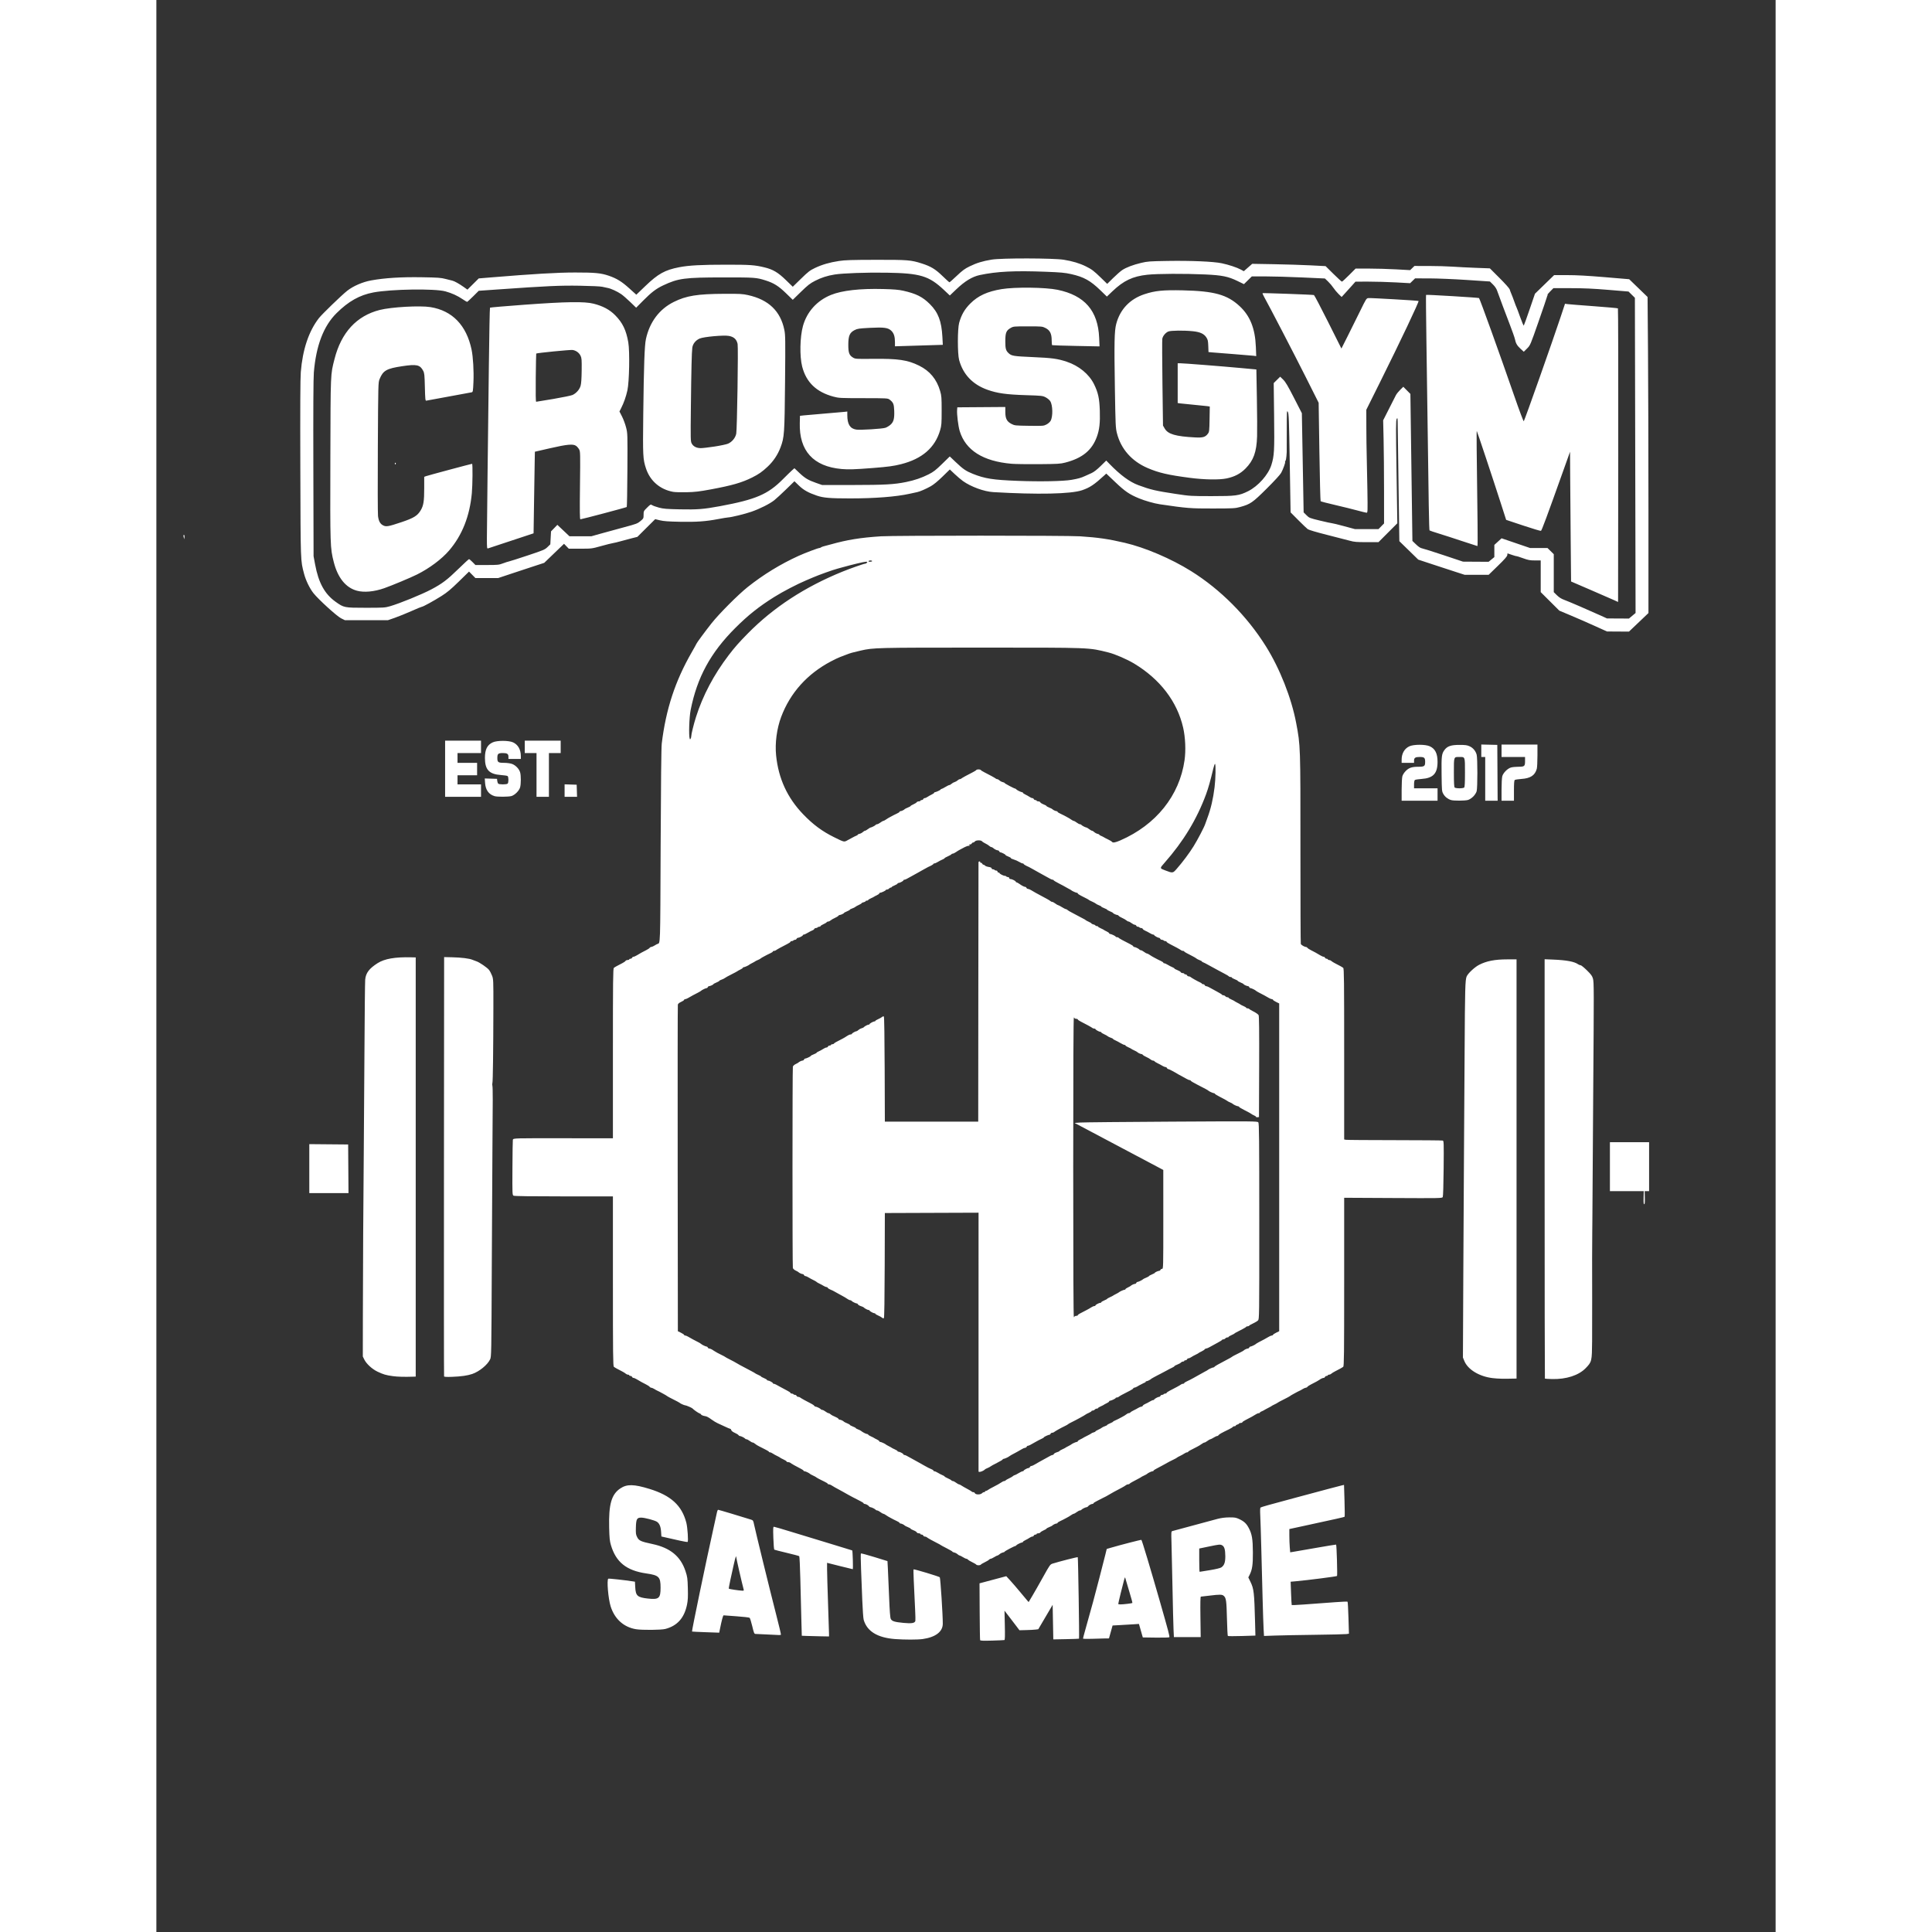 <svg
   xmlns:dc="http://purl.org/dc/elements/1.1/"
   xmlns:cc="http://creativecommons.org/ns#"
   xmlns:rdf="http://www.w3.org/1999/02/22-rdf-syntax-ns#"
   xmlns:svg="http://www.w3.org/2000/svg"
   xmlns="http://www.w3.org/2000/svg"
   viewBox="0 0 2480 2959"
   height="80"
   width="80"
   version="1.1">
  <rect x="0" y="0" width="2480" height="2959" fill="#333333" stroke="none"/>
  <g
     transform="translate(-94,114)"
     id="g23">
    <path
       style="fill:#ffffff"
       d="m 1355.628,2397.985 c -0.26,-0.677 -0.571,-20.528 -0.693,-44.113 l -0.22,-42.883 20.471,-5.466 20.471,-5.466 5.908,6.397 c 3.25,3.518 9.788,11.091 14.529,16.828 4.741,5.738 9.791,11.778 11.221,13.424 l 2.6,2.992 5.736,-9.611 c 3.155,-5.286 10.544,-18.268 16.422,-28.848 10.282,-18.509 10.837,-19.284 14.664,-20.489 10.25,-3.226 37.935,-10.277 38.426,-9.786 0.617,0.617 2.533,124.262 1.933,124.797 -0.21,0.187 -9.156,0.509 -19.881,0.715 l -19.5,0.374 -0.5,-26.481 -0.5,-26.481 -11,18.698 -11,18.698 -4,0.531 c -2.2,0.292 -8.691,0.644 -14.425,0.783 l -10.425,0.252 -4.521,-6 c -2.486,-3.3 -7.641,-10.05 -11.455,-15 l -6.934,-9 0.51,22.327 c 0.369,16.125 0.196,22.426 -0.62,22.684 -0.622,0.196 -9.144,0.581 -18.938,0.855 -13.553,0.38 -17.92,0.205 -18.28,-0.732 z m -130.413,-1.654 c -26.888,-2.063 -42.889,-11.906 -47.922,-29.48 -0.63,-2.2 -1.59,-15.475 -2.133,-29.5 -0.543,-14.025 -1.4,-35.85 -1.905,-48.5 -0.505,-12.65 -0.608,-23.281 -0.229,-23.625 0.379,-0.344 9.689,2.151 20.689,5.545 l 20,6.17 0.628,11.469 c 0.346,6.308 1.185,25.638 1.864,42.955 0.88,22.43 1.625,32.246 2.591,34.128 1.819,3.544 5.745,4.768 19.539,6.091 12.451,1.194 17.241,0.384 18.105,-3.065 0.23,-0.917 0.078,-8.418 -0.339,-16.668 -2.067,-40.963 -2.894,-61.828 -2.47,-62.253 0.71,-0.711 38.914,10.793 40.209,12.107 0.996,1.011 4.721,58.736 4.597,71.254 -0.12,12.199 -11.122,20.562 -30.726,23.355 -7.829,1.115 -28.081,1.123 -42.5,0.017 z m 288,-0.784 c 0,-0.501 1.382,-5.812 3.071,-11.803 4.307,-15.276 9.303,-33.226 12.356,-44.393 3.666,-13.409 15.951,-60.702 18.639,-71.755 l 2.251,-9.255 6.591,-1.929 c 14.997,-4.39 46.096,-12.389 46.519,-11.966 0.994,0.994 13.902,43.947 27.919,92.905 13.769,48.092 15.687,55.365 14.828,56.225 -0.45,0.45 -9.77,0.696 -20.711,0.547 l -19.893,-0.272 -2.955,-10.343 -2.955,-10.343 -8.58,0.579 c -4.719,0.318 -13.805,0.86 -20.19,1.204 l -11.61,0.625 -2.762,9.889 -2.762,9.889 -6.628,0.07 c -3.646,0.039 -12.591,0.288 -19.878,0.553 -7.649,0.279 -13.25,0.098 -13.25,-0.428 z m 67.807,-53.13 c 4.019,-0.466 7.529,-1.068 7.8,-1.339 0.271,-0.271 -1.841,-8.083 -4.692,-17.36 -2.851,-9.277 -5.494,-18.217 -5.873,-19.867 -0.661,-2.883 -0.75,-2.786 -2.279,2.5 -1.95,6.742 -8.764,34.79 -8.764,36.072 0,1.123 4.075,1.121 13.807,-0.01 z m 70.811,38.684 c -0.321,-6.737 -1.04,-35.875 -1.599,-64.75 -0.559,-28.875 -1.25,-59.78 -1.536,-68.677 -0.478,-14.866 -0.377,-16.219 1.248,-16.699 3.164,-0.935 60.529,-16.412 69.268,-18.688 5.685,-1.481 11.646,-2.24 18,-2.293 8.193,-0.068 10.257,0.273 15,2.479 7.618,3.544 11.149,6.805 14.814,13.68 4.962,9.309 6.243,16.861 6.362,37.506 0.111,19.084 -0.993,26.493 -5.165,34.672 l -1.836,3.599 3.339,6.876 c 5.159,10.624 5.817,16.43 6.991,61.636 l 0.534,20.591 -20.734,0.645 c -11.403,0.355 -21.07,0.309 -21.481,-0.103 -0.411,-0.411 -1.03,-12.442 -1.374,-26.736 -0.652,-27.029 -1.234,-31.278 -4.731,-34.536 -2.557,-2.382 -6.076,-2.453 -22.18,-0.444 -6.579,0.821 -12.447,1.492 -13.04,1.492 -0.756,0 -0.955,9.256 -0.666,31 l 0.412,31 h -20.521 -20.521 z m 55.745,-90.284 c 9.488,-1.588 16.069,-3.201 17.636,-4.321 4.406,-3.15 6.003,-7.757 5.942,-17.145 -0.068,-10.539 -1.488,-15.02 -5.346,-16.867 -2.607,-1.248 -4.529,-1.053 -18.75,1.899 l -15.845,3.289 v 17.839 c 0,9.812 0.276,17.839 0.614,17.839 0.338,0 7.425,-1.14 15.75,-2.534 z m -616.471,100.791 -8.607,-0.331 -0.709,-26.213 c -0.39,-14.417 -1.075,-41.662 -1.523,-60.543 -0.448,-18.881 -1.206,-34.681 -1.685,-35.111 -0.479,-0.429 -9.072,-2.723 -19.096,-5.096 -10.024,-2.373 -18.62,-4.573 -19.103,-4.889 -0.483,-0.316 -1.134,-8.337 -1.447,-17.824 -0.492,-14.893 -0.365,-17.25 0.925,-17.25 0.822,0 13.05,3.573 27.173,7.94 14.123,4.367 40.712,12.463 59.086,17.991 18.375,5.528 33.507,10.167 33.628,10.31 0.715,0.84 1.499,28.754 0.807,28.733 -0.464,-0.014 -9.506,-2.212 -20.093,-4.885 l -19.25,-4.859 0.016,10.135 c 0.01,5.574 0.675,29.035 1.481,52.135 0.806,23.1 1.474,43.913 1.484,46.25 l 0.019,4.25 -12.25,-0.206 c -6.737,-0.113 -16.123,-0.355 -20.857,-0.537 z m 698.71,-10.39 c -0.333,-5.702 -1.054,-27.692 -1.603,-48.867 -0.548,-21.175 -1.434,-55.375 -1.968,-76 -0.534,-20.625 -1.234,-42.746 -1.556,-49.157 -0.388,-7.728 -0.229,-11.877 0.472,-12.311 1.558,-0.963 13.41,-4.294 53.552,-15.051 19.8,-5.306 43.2,-11.577 52,-13.935 8.8,-2.359 17.409,-4.595 19.131,-4.97 l 3.131,-0.682 0.738,24.101 c 0.406,13.256 0.482,24.357 0.169,24.67 -0.543,0.543 -12.563,3.244 -62.414,14.024 l -22.245,4.811 v 10.099 c 0,5.554 0.289,13.57 0.647,17.812 l 0.652,7.713 4.098,-0.638 c 2.254,-0.351 18.008,-3.081 35.01,-6.067 17.002,-2.986 31.052,-5.289 31.224,-5.118 0.834,0.834 2.19,47.273 1.403,48.059 -0.818,0.818 -45.15,6.505 -63.288,8.119 l -7.75,0.69 0.639,17.665 c 0.351,9.716 0.817,17.868 1.034,18.116 0.369,0.421 26.191,-1.3 67.326,-4.487 9.625,-0.746 17.803,-1.043 18.174,-0.66 0.371,0.383 0.996,11.558 1.389,24.834 l 0.715,24.139 -3.889,0.567 c -2.139,0.311 -23.689,0.816 -47.889,1.121 -24.2,0.305 -51.715,0.828 -61.146,1.162 l -17.146,0.608 -0.605,-10.367 z m -760.603,8.086 c -8.525,-0.379 -16.468,-0.748 -17.651,-0.821 -1.9,-0.117 -2.477,-1.506 -4.94,-11.882 -1.534,-6.463 -3.343,-12.224 -4.02,-12.803 -0.677,-0.579 -9.704,-1.633 -20.06,-2.343 -10.356,-0.71 -19.248,-1.361 -19.761,-1.447 -0.879,-0.148 -2.928,7.451 -5.581,20.7 l -1.173,5.857 -20.657,-0.722 c -11.361,-0.397 -20.809,-0.86 -20.995,-1.028 -0.648,-0.587 20.96,-104.649 32.801,-157.963 2.687,-12.1 5.181,-23.462 5.541,-25.25 0.36,-1.788 1.138,-3.25 1.728,-3.25 0.861,0 36.761,10.744 50.459,15.101 2.872,0.914 3.306,1.584 4.34,6.707 1.942,9.624 25.551,105.915 33.883,138.192 4.33,16.775 7.669,30.837 7.421,31.25 -0.249,0.412 -1.663,0.669 -3.143,0.571 -1.48,-0.098 -9.666,-0.489 -18.191,-0.868 z m -36.107,-70.378 c -2.262,-8.191 -10.899,-45.949 -10.961,-47.913 -0.066,-2.096 -0.094,-2.101 -0.928,-0.162 -0.473,1.1 -1.796,6.275 -2.939,11.5 -1.143,5.225 -3.42,15.543 -5.059,22.929 -1.639,7.386 -2.752,13.657 -2.474,13.936 0.59,0.59 15.479,2.81 20.137,3.003 3.139,0.13 3.16,0.099 2.224,-3.293 z m -164.552,62.329 c -18.821,-3.144 -32.697,-15.648 -38.8,-34.965 -3.71,-11.742 -6.168,-40.815 -3.586,-42.411 0.799,-0.494 24.499,2.085 37.173,4.045 l 3.628,0.561 0.437,8.326 c 0.7,13.341 3.306,15.705 19.274,17.485 16.997,1.895 19.534,-0.267 19.532,-16.646 0,-16.575 -2.438,-18.993 -21.973,-21.823 -30.332,-4.393 -46.373,-17.291 -54.093,-43.493 -1.829,-6.206 -2.285,-10.761 -2.673,-26.681 -0.868,-35.56 3.477,-50.859 17.035,-59.984 10.157,-6.836 20.724,-6.67 44.707,0.703 32.97,10.135 49.635,25.419 56.45,51.774 1.871,7.234 3.287,28.652 1.945,29.419 -0.492,0.281 -5.62,-0.55 -11.395,-1.849 -5.775,-1.298 -14.605,-3.285 -19.622,-4.416 l -9.122,-2.056 -0.467,-7.197 c -0.519,-8.003 -2.533,-12.828 -6.417,-15.373 -3.447,-2.259 -18.835,-6.317 -23.968,-6.321 -6.659,-0.01 -7.846,2.141 -8.209,14.849 -0.271,9.498 -0.055,11.133 2,15.14 2.771,5.402 5.645,6.692 23.26,10.433 27.374,5.814 43.205,18.79 50.724,41.575 2.881,8.731 3.172,10.848 3.59,26.14 0.357,13.063 0.092,18.437 -1.233,25 -4.127,20.439 -14.947,32.606 -33.231,37.368 -6.385,1.663 -35.828,1.923 -44.966,0.396 z m 521.123,-98.962 c -0.36,-0.582 -3.067,-2.201 -6.017,-3.597 -2.95,-1.397 -5.887,-3.171 -6.528,-3.942 -0.64,-0.771 -1.793,-1.403 -2.562,-1.403 -0.769,0 -3.18,-1.125 -5.358,-2.5 -2.178,-1.375 -4.438,-2.5 -5.022,-2.5 -0.584,0 -2.004,-0.878 -3.155,-1.95 -1.151,-1.073 -3.383,-2.233 -4.958,-2.579 -1.576,-0.346 -2.865,-0.952 -2.865,-1.346 0,-0.394 -3.938,-2.711 -8.75,-5.148 -4.812,-2.438 -8.975,-4.692 -9.25,-5.01 -0.275,-0.318 -2.525,-1.566 -5,-2.773 -6.45,-3.147 -15.339,-8.145 -16.45,-9.249 -0.522,-0.519 -1.774,-0.944 -2.781,-0.944 -1.007,0 -2.09,-0.675 -2.407,-1.5 -0.317,-0.825 -1.427,-1.5 -2.469,-1.5 -1.041,0 -1.893,-0.45 -1.893,-1 0,-0.55 -1.139,-1 -2.531,-1 -1.392,0 -2.782,-0.653 -3.088,-1.451 -0.306,-0.798 -2.542,-2.209 -4.969,-3.136 -2.426,-0.927 -4.412,-2.025 -4.412,-2.441 0,-0.415 -1.911,-1.52 -4.247,-2.455 -2.336,-0.935 -4.473,-1.996 -4.75,-2.359 -0.911,-1.194 -4.947,-3.159 -6.489,-3.159 -0.833,0 -1.514,-0.429 -1.514,-0.953 0,-0.524 -1.688,-1.687 -3.75,-2.583 -2.062,-0.897 -4.425,-2.052 -5.25,-2.568 -0.825,-0.516 -3.081,-1.716 -5.013,-2.667 -1.932,-0.951 -4.926,-2.741 -6.654,-3.979 -1.728,-1.238 -3.665,-2.25 -4.304,-2.25 -0.639,0 -2.637,-1.125 -4.44,-2.5 -1.803,-1.375 -3.996,-2.5 -4.874,-2.5 -0.878,0 -1.857,-0.421 -2.175,-0.937 -0.749,-1.212 -6.463,-4.063 -8.143,-4.063 -0.713,0 -1.657,-0.562 -2.096,-1.25 -1.048,-1.637 -4.87,-3.75 -6.786,-3.75 -0.833,0 -1.514,-0.417 -1.514,-0.927 0,-0.51 -2.362,-2.077 -5.25,-3.483 -2.888,-1.405 -6.375,-3.205 -7.75,-3.999 -1.375,-0.794 -3.175,-1.715 -4,-2.048 -0.825,-0.333 -3.75,-1.922 -6.5,-3.533 -2.75,-1.61 -7.025,-4.011 -9.5,-5.335 -9.496,-5.08 -14.413,-7.851 -16.392,-9.237 -1.129,-0.791 -2.853,-1.438 -3.831,-1.438 -0.978,0 -1.778,-0.395 -1.778,-0.877 0,-0.482 -2.138,-1.867 -4.75,-3.077 -5.583,-2.586 -12.539,-6.313 -13.25,-7.098 -0.275,-0.304 -2.3,-1.383 -4.5,-2.398 -2.2,-1.015 -4.225,-2.117 -4.5,-2.448 -1.042,-1.255 -6.875,-4.102 -8.404,-4.102 -0.878,0 -1.596,-0.4 -1.596,-0.89 0,-0.489 -1.913,-1.84 -4.25,-3.001 -6.553,-3.256 -15.145,-8.116 -16.2,-9.165 -0.522,-0.519 -1.985,-0.944 -3.25,-0.944 -1.265,0 -2.3,-0.439 -2.3,-0.975 0,-0.536 -2.138,-1.944 -4.75,-3.128 -2.612,-1.184 -4.975,-2.456 -5.25,-2.827 -0.275,-0.371 -2.3,-1.501 -4.5,-2.513 -2.2,-1.011 -5.194,-2.675 -6.654,-3.698 -1.46,-1.023 -3.372,-1.859 -4.25,-1.859 -0.878,0 -1.596,-0.348 -1.596,-0.773 0,-0.425 -1.688,-1.599 -3.75,-2.61 -2.062,-1.011 -4.425,-2.23 -5.25,-2.71 -0.825,-0.48 -3.473,-1.819 -5.884,-2.976 -2.411,-1.157 -5.309,-2.965 -6.439,-4.018 -1.13,-1.053 -2.714,-1.914 -3.521,-1.914 -0.807,0 -2.942,-1.125 -4.745,-2.5 -1.803,-1.375 -3.956,-2.5 -4.785,-2.5 -0.829,0 -1.768,-0.421 -2.087,-0.937 -0.749,-1.212 -6.463,-4.063 -8.143,-4.063 -0.713,0 -1.657,-0.613 -2.096,-1.362 -0.44,-0.749 -2.977,-2.316 -5.639,-3.483 -2.904,-1.273 -5.05,-2.928 -5.367,-4.138 -0.29,-1.109 -0.996,-2.017 -1.569,-2.017 -0.573,0 -4.233,-1.534 -8.133,-3.408 -3.9,-1.875 -8.891,-4.18 -11.091,-5.123 -2.2,-0.943 -6.25,-3.377 -9,-5.408 -5.085,-3.756 -7.809,-5.194 -10.5,-5.541 -2.757,-0.355 -6,-1.744 -6,-2.569 0,-0.449 -1.006,-1.135 -2.236,-1.526 -1.957,-0.621 -9.381,-5.826 -10.764,-7.547 -0.811,-1.009 -9.767,-4.878 -11.291,-4.878 -1.47,0 -7.849,-2.9 -8.709,-3.959 -0.275,-0.339 -4.55,-2.624 -9.5,-5.078 -4.95,-2.454 -9.225,-4.754 -9.5,-5.11 -0.275,-0.356 -2.525,-1.734 -5,-3.061 -2.475,-1.327 -5.4,-2.915 -6.5,-3.529 -1.1,-0.614 -2.675,-1.379 -3.5,-1.7 -0.825,-0.321 -2.85,-1.446 -4.5,-2.5 -1.65,-1.054 -3.765,-1.949 -4.7,-1.989 -0.935,-0.04 -2.06,-0.662 -2.5,-1.381 -0.44,-0.719 -2.825,-2.314 -5.3,-3.544 -5.276,-2.622 -9.086,-4.729 -14.229,-7.871 -2.051,-1.253 -4.427,-2.278 -5.281,-2.278 -0.854,0 -1.812,-0.675 -2.128,-1.5 -0.317,-0.825 -1.427,-1.5 -2.469,-1.5 -1.041,0 -1.893,-0.45 -1.893,-1 0,-0.55 -0.868,-1 -1.929,-1 -1.061,0 -2.553,-0.625 -3.317,-1.388 -0.763,-0.763 -3.158,-2.286 -5.321,-3.383 -7.45,-3.779 -11.529,-6.063 -12.979,-7.266 -1.259,-1.045 -1.454,-18.674 -1.454,-131.084 v -129.878 h -75.066 c -51.091,0 -75.7,-0.34 -77.052,-1.063 -1.938,-1.037 -1.981,-2.068 -1.765,-42.75 0.122,-22.928 0.401,-42.205 0.621,-42.839 0.894,-2.575 -0.341,-2.542 88.761,-2.382 33,0.059 61.013,0.091 62.25,0.071 l 2.25,-0.037 v -129.878 c 0,-112.411 0.196,-130.04 1.454,-131.084 1.476,-1.225 5.813,-3.646 13.046,-7.282 2.2,-1.106 4.36,-2.628 4.8,-3.383 0.44,-0.755 1.902,-1.373 3.25,-1.373 1.348,0 2.45,-0.45 2.45,-1 0,-0.55 0.852,-1 1.893,-1 1.041,0 2.152,-0.675 2.469,-1.5 0.317,-0.825 1.274,-1.5 2.128,-1.5 0.854,0 3.231,-1.025 5.281,-2.278 5.143,-3.142 8.953,-5.249 14.229,-7.871 2.475,-1.23 4.86,-2.824 5.3,-3.544 0.44,-0.719 1.565,-1.341 2.5,-1.381 0.935,-0.04 3.05,-0.935 4.7,-1.989 1.65,-1.054 3.675,-2.178 4.5,-2.499 4.802,-1.867 4.457,8.278 5.105,-150.048 0.396,-96.718 0.982,-151.006 1.694,-156.891 6.351,-52.481 20.521,-95.679 45.838,-139.739 4.049,-7.047 7.362,-13.018 7.362,-13.268 0,-0.834 13.293,-18.836 22.886,-30.992 11.641,-14.753 40.817,-44.041 55.566,-55.779 23.831,-18.967 50.297,-35.167 78.049,-47.776 9.502,-4.317 29.639,-11.94 31.55,-11.943 0.853,-0.001 1.978,-0.426 2.5,-0.945 0.522,-0.518 2.75,-1.379 4.95,-1.913 2.2,-0.534 6.7,-1.729 10,-2.657 25.4,-7.142 45.538,-10.399 77,-12.455 19.791,-1.293 285.209,-1.293 305,0 27.462,1.794 43.462,4.121 68.5,9.962 31.106,7.257 71.047,24.304 101.5,43.321 44.994,28.098 85.43,68.687 114.372,114.804 21.507,34.27 39.293,79.255 46.607,117.88 6.579,34.744 6.585,34.9 6.524,193.6 -0.03,78.705 0.226,143.832 0.569,144.725 0.649,1.69 5.776,4.674 8.032,4.674 0.713,0 1.657,0.589 2.096,1.308 0.44,0.719 2.825,2.314 5.3,3.544 5.276,2.622 9.086,4.729 14.229,7.871 2.051,1.253 4.427,2.278 5.281,2.278 0.854,0 1.812,0.675 2.128,1.5 0.317,0.825 1.427,1.5 2.469,1.5 1.041,0 1.893,0.45 1.893,1 0,0.55 0.868,1 1.929,1 1.061,0 2.553,0.625 3.317,1.388 0.763,0.763 3.158,2.286 5.321,3.383 7.45,3.779 11.529,6.063 12.979,7.266 1.259,1.045 1.454,18.789 1.454,132.005 v 130.798 l 2.75,0.492 c 1.512,0.27 35.095,0.519 74.627,0.552 39.532,0.033 72.659,0.309 73.614,0.612 1.62,0.514 1.711,3.364 1.355,42.627 -0.227,25.063 -0.782,42.823 -1.371,43.925 -0.952,1.779 -3.833,1.835 -75.982,1.461 l -74.992,-0.389 v 128.817 c 0,111.483 -0.196,128.98 -1.454,130.024 -1.451,1.204 -5.529,3.487 -12.979,7.266 -2.163,1.097 -4.558,2.62 -5.321,3.383 -0.763,0.763 -2.256,1.388 -3.317,1.388 -1.061,0 -1.929,0.45 -1.929,1 0,0.55 -0.852,1 -1.893,1 -1.041,0 -2.152,0.675 -2.469,1.5 -0.317,0.825 -1.271,1.5 -2.121,1.5 -1.452,0 -4.595,1.49 -6.967,3.303 -1.164,0.89 -5.704,3.353 -12.551,6.81 -2.475,1.25 -4.86,2.86 -5.3,3.579 -0.44,0.719 -1.565,1.341 -2.5,1.381 -0.935,0.04 -3.05,0.935 -4.7,1.989 -1.65,1.054 -3.675,2.179 -4.5,2.5 -0.825,0.321 -2.4,1.086 -3.5,1.7 -1.1,0.614 -4.025,2.202 -6.5,3.529 -2.475,1.327 -4.725,2.704 -5,3.061 -0.275,0.356 -4.55,2.656 -9.5,5.11 -4.95,2.454 -9.225,4.75 -9.5,5.102 -0.275,0.352 -2.3,1.47 -4.5,2.486 -2.2,1.015 -4.225,2.094 -4.5,2.398 -0.275,0.304 -2.075,1.337 -4,2.296 -1.925,0.959 -4.4,2.268 -5.5,2.908 -1.1,0.64 -2.675,1.556 -3.5,2.035 -0.825,0.479 -2.288,1.136 -3.25,1.459 -0.963,0.323 -1.75,0.985 -1.75,1.471 0,0.486 -0.8,0.883 -1.778,0.883 -0.978,0 -2.701,0.647 -3.831,1.438 -2.431,1.703 -10.002,5.887 -16.642,9.198 -2.612,1.303 -4.75,2.817 -4.75,3.366 0,0.549 -1.125,0.998 -2.5,0.998 -1.375,0 -2.5,0.401 -2.5,0.892 0,0.49 -1.125,1.174 -2.5,1.519 -1.375,0.345 -2.5,1.069 -2.5,1.609 0,0.539 -0.873,0.981 -1.941,0.981 -1.067,0 -2.25,0.5 -2.628,1.112 -0.378,0.611 -2.992,2.226 -5.809,3.588 -11.531,5.576 -15.161,7.61 -15.922,8.921 -0.44,0.758 -1.461,1.379 -2.27,1.379 -0.809,0 -3.252,1.125 -5.43,2.5 -2.178,1.375 -4.449,2.5 -5.047,2.5 -0.598,0 -2.562,1.125 -4.364,2.5 -1.803,1.375 -3.868,2.5 -4.589,2.5 -0.721,0 -2.704,1.039 -4.406,2.308 -1.702,1.269 -4.669,3.082 -6.594,4.028 -1.925,0.946 -4.175,2.108 -5,2.582 -0.825,0.474 -3.188,1.689 -5.25,2.7 -2.062,1.011 -3.75,2.185 -3.75,2.61 0,0.425 -0.718,0.773 -1.596,0.773 -0.878,0 -2.79,0.837 -4.25,1.859 -1.46,1.023 -4.454,2.687 -6.654,3.698 -2.2,1.011 -4.225,2.142 -4.5,2.513 -0.275,0.371 -2.525,1.64 -5,2.82 -2.475,1.18 -5.175,2.518 -6,2.973 -0.825,0.455 -2.625,1.431 -4,2.169 -1.375,0.738 -4.75,2.608 -7.5,4.154 -2.75,1.546 -6.912,3.762 -9.25,4.923 -2.337,1.161 -4.25,2.512 -4.25,3.001 0,0.489 -0.718,0.89 -1.596,0.89 -1.529,0 -7.362,2.847 -8.404,4.102 -0.275,0.331 -2.3,1.433 -4.5,2.448 -2.2,1.015 -4.225,2.094 -4.5,2.398 -0.275,0.304 -2.075,1.351 -4,2.327 -7.925,4.02 -13.52,7.238 -13.833,7.959 -0.183,0.421 -1.164,0.766 -2.179,0.766 -1.015,0 -2.44,0.562 -3.167,1.25 -0.727,0.688 -3.796,2.541 -6.821,4.119 -10.234,5.339 -14.485,7.668 -19.5,10.686 -2.75,1.655 -5.675,3.253 -6.5,3.551 -0.825,0.298 -2.625,1.191 -4,1.985 -1.375,0.794 -4.862,2.593 -7.75,3.999 -2.888,1.405 -5.25,2.973 -5.25,3.483 0,0.51 -0.681,0.927 -1.514,0.927 -1.916,0 -5.739,2.113 -6.786,3.75 -0.44,0.688 -1.383,1.25 -2.096,1.25 -1.68,0 -7.394,2.851 -8.143,4.063 -0.318,0.515 -1.297,0.937 -2.175,0.937 -0.878,0 -3.072,1.125 -4.874,2.5 -1.803,1.375 -3.801,2.5 -4.44,2.5 -0.639,0 -2.576,1.012 -4.304,2.25 -1.728,1.238 -4.722,3.028 -6.654,3.979 -1.932,0.951 -4.188,2.151 -5.013,2.667 -0.825,0.516 -3.188,1.672 -5.25,2.568 -2.062,0.897 -3.75,2.059 -3.75,2.583 0,0.524 -0.681,0.953 -1.514,0.953 -1.542,0 -5.578,1.965 -6.489,3.159 -0.277,0.363 -2.414,1.424 -4.75,2.359 -2.336,0.935 -4.247,2.014 -4.247,2.398 0,0.385 -1.913,1.532 -4.25,2.549 -2.337,1.018 -4.61,2.454 -5.05,3.192 -0.44,0.738 -1.902,1.342 -3.25,1.342 -1.348,0 -2.45,0.45 -2.45,1 0,0.55 -0.852,1 -1.893,1 -1.041,0 -2.152,0.675 -2.469,1.5 -0.317,0.825 -1.308,1.5 -2.203,1.5 -0.895,0 -2.821,0.837 -4.281,1.859 -1.46,1.023 -4.342,2.649 -6.404,3.614 -2.062,0.965 -3.75,2.153 -3.75,2.641 0,0.487 -0.494,0.886 -1.099,0.886 -1.65,0 -8.299,3.244 -9.115,4.448 -0.393,0.579 -1.067,1.061 -1.5,1.072 -1.484,0.038 -16.287,7.834 -16.287,8.578 0,0.409 -1.289,1.026 -2.865,1.372 -1.576,0.346 -3.807,1.507 -4.958,2.579 -1.151,1.073 -2.571,1.95 -3.155,1.95 -0.584,0 -2.844,1.125 -5.022,2.5 -2.178,1.375 -4.589,2.5 -5.358,2.5 -0.769,0 -1.921,0.631 -2.562,1.403 -0.64,0.771 -3.578,2.545 -6.528,3.942 -2.95,1.397 -5.658,3.015 -6.017,3.597 -0.359,0.582 -1.951,1.058 -3.536,1.058 -1.585,0 -3.176,-0.476 -3.536,-1.058 z m 9.146,-109.562 c 0.611,-0.759 1.848,-1.38 2.75,-1.38 0.902,0 1.64,-0.45 1.64,-1 0,-0.55 0.643,-1 1.429,-1 0.786,0 2.042,-0.562 2.792,-1.25 0.75,-0.688 4.944,-3.05 9.321,-5.25 4.377,-2.2 9.351,-5.013 11.052,-6.25 1.702,-1.238 3.813,-2.25 4.691,-2.25 0.878,0 1.875,-0.451 2.216,-1.003 0.341,-0.551 2.697,-1.949 5.236,-3.106 2.539,-1.157 5.244,-2.731 6.011,-3.497 0.767,-0.767 1.875,-1.394 2.462,-1.394 0.587,0 3.262,-1.35 5.944,-3 2.682,-1.65 5.544,-3 6.361,-3 0.817,0 1.488,-0.338 1.491,-0.75 0.01,-1.015 5.798,-4.25 7.606,-4.25 0.798,0 1.709,-0.675 2.026,-1.5 0.317,-0.825 1.315,-1.533 2.219,-1.573 0.904,-0.04 2.993,-0.931 4.643,-1.979 1.65,-1.048 5.025,-2.981 7.5,-4.295 2.475,-1.314 6.525,-3.548 9,-4.963 7.891,-4.514 10.277,-5.689 11.547,-5.689 0.682,0 1.489,-0.65 1.794,-1.444 0.305,-0.794 2.378,-1.99 4.607,-2.658 2.229,-0.668 4.053,-1.525 4.053,-1.904 0,-0.379 1.913,-1.533 4.25,-2.564 2.337,-1.031 4.475,-2.116 4.75,-2.412 0.275,-0.295 2.3,-1.433 4.5,-2.528 2.2,-1.095 4.225,-2.251 4.5,-2.569 0.892,-1.032 7.269,-3.922 8.654,-3.922 0.741,0 1.346,-0.457 1.346,-1.016 0,-0.559 1.688,-1.796 3.75,-2.75 2.062,-0.954 3.975,-1.963 4.25,-2.244 0.275,-0.281 3.2,-1.836 6.5,-3.457 3.3,-1.621 6.229,-3.268 6.51,-3.661 0.281,-0.393 1.743,-1.023 3.25,-1.401 1.507,-0.378 2.74,-1.021 2.74,-1.427 0,-0.407 1.913,-1.588 4.25,-2.624 2.337,-1.036 4.808,-2.418 5.491,-3.071 0.682,-0.653 2.82,-1.708 4.75,-2.345 1.93,-0.637 3.509,-1.481 3.509,-1.875 0,-0.395 2.025,-1.552 4.5,-2.573 2.475,-1.021 4.5,-2.128 4.5,-2.461 0,-0.333 1.462,-1.194 3.25,-1.914 1.788,-0.72 3.925,-1.732 4.75,-2.249 0.825,-0.517 3.525,-1.951 6,-3.185 2.475,-1.235 5.372,-3.032 6.439,-3.995 1.066,-0.963 2.727,-1.75 3.691,-1.75 0.964,0 2.062,-0.501 2.441,-1.113 0.379,-0.612 2.542,-1.984 4.809,-3.047 2.267,-1.064 5.471,-2.78 7.121,-3.814 1.65,-1.034 3.802,-1.913 4.781,-1.953 0.98,-0.04 2.025,-0.707 2.322,-1.482 0.297,-0.775 1.971,-1.985 3.719,-2.689 1.748,-0.704 4.857,-2.32 6.908,-3.592 2.052,-1.271 4.414,-2.311 5.25,-2.311 0.836,0 1.523,-0.338 1.526,-0.75 0.01,-1.015 5.798,-4.25 7.606,-4.25 0.798,0 1.709,-0.675 2.026,-1.5 0.317,-0.825 1.401,-1.5 2.41,-1.5 1.009,0 2.112,-0.45 2.452,-1 0.34,-0.55 1.492,-1 2.559,-1 1.068,0 1.941,-0.449 1.941,-0.998 0,-0.549 2.138,-2.062 4.75,-3.364 7.634,-3.803 16.672,-8.779 17.7,-9.745 0.522,-0.491 1.76,-0.893 2.75,-0.893 0.99,0 1.8,-0.429 1.8,-0.953 0,-0.524 1.688,-1.687 3.75,-2.583 2.062,-0.897 4.425,-2.046 5.25,-2.553 0.825,-0.508 3.075,-1.708 5,-2.667 1.925,-0.959 3.725,-1.973 4,-2.253 0.275,-0.28 2.3,-1.405 4.5,-2.5 2.2,-1.095 4.225,-2.22 4.5,-2.5 0.275,-0.28 2.3,-1.405 4.5,-2.5 2.2,-1.095 4.225,-2.251 4.5,-2.569 0.865,-1 7.249,-3.922 8.57,-3.922 0.695,0 1.413,-0.36 1.596,-0.801 0.382,-0.918 6.806,-4.622 18.333,-10.571 4.4,-2.271 8.225,-4.413 8.5,-4.76 0.498,-0.63 4.45,-2.733 13,-6.92 2.475,-1.212 4.725,-2.483 5,-2.826 0.96,-1.194 4.985,-3.122 6.518,-3.122 0.85,0 1.804,-0.675 2.121,-1.5 0.317,-0.825 1.166,-1.5 1.887,-1.5 1.373,0 7.609,-3.041 8.473,-4.132 0.276,-0.348 2.301,-1.569 4.501,-2.715 2.2,-1.145 5.8,-3.02 8,-4.165 2.2,-1.145 5.35,-2.929 7,-3.962 1.65,-1.034 3.788,-1.913 4.75,-1.953 0.963,-0.04 1.75,-0.489 1.75,-0.997 0,-0.508 2.138,-1.971 4.75,-3.251 l 4.75,-2.327 v -250.997 -250.997 l -4.75,-2.327 c -2.612,-1.28 -4.75,-2.743 -4.75,-3.251 0,-0.508 -0.787,-0.957 -1.75,-0.997 -0.963,-0.04 -3.1,-0.919 -4.75,-1.953 -1.65,-1.034 -4.8,-2.817 -7,-3.962 -2.2,-1.145 -5.8,-3.02 -8,-4.165 -2.2,-1.145 -4.225,-2.367 -4.501,-2.715 -0.865,-1.091 -7.1,-4.132 -8.473,-4.132 -0.722,0 -1.571,-0.675 -1.887,-1.5 -0.317,-0.825 -1.175,-1.5 -1.908,-1.5 -1.702,0 -6.713,-2.31 -6.723,-3.099 0,-0.33 -2.033,-1.434 -4.508,-2.455 -2.475,-1.021 -4.5,-2.176 -4.5,-2.568 0,-0.392 -2.025,-1.486 -4.5,-2.431 -2.475,-0.945 -4.5,-2.107 -4.5,-2.583 0,-0.475 -0.873,-0.864 -1.941,-0.864 -1.067,0 -2.2,-0.418 -2.516,-0.93 -0.316,-0.511 -3.155,-2.253 -6.309,-3.87 -3.154,-1.617 -7.984,-4.198 -10.734,-5.735 -2.75,-1.537 -7.025,-3.867 -9.5,-5.178 -5.832,-3.089 -7.618,-4.063 -9.75,-5.317 -0.963,-0.566 -2.538,-1.294 -3.5,-1.617 -0.963,-0.323 -1.75,-0.895 -1.75,-1.27 0,-0.375 -1.57,-1.25 -3.49,-1.944 -1.919,-0.694 -4.057,-1.797 -4.75,-2.451 -0.693,-0.654 -2.836,-1.974 -4.761,-2.933 -1.925,-0.959 -4.175,-2.147 -5,-2.64 -0.825,-0.493 -3.188,-1.723 -5.25,-2.733 -2.062,-1.011 -3.75,-2.185 -3.75,-2.61 0,-0.425 -0.81,-0.773 -1.8,-0.773 -0.99,0 -2.228,-0.402 -2.75,-0.893 -1.028,-0.966 -10.066,-5.943 -17.7,-9.745 -2.612,-1.301 -4.75,-2.815 -4.75,-3.364 0,-0.549 -0.873,-0.998 -1.941,-0.998 -1.067,0 -2.219,-0.45 -2.559,-1 -0.34,-0.55 -1.506,-1 -2.59,-1 -1.085,0 -2.231,-0.675 -2.548,-1.5 -0.317,-0.825 -1.166,-1.5 -1.887,-1.5 -1.703,0 -7.46,-3.276 -7.468,-4.25 0,-0.412 -0.69,-0.75 -1.526,-0.75 -0.836,0 -3.198,-1.04 -5.25,-2.311 -2.051,-1.271 -5.16,-2.888 -6.908,-3.592 -1.748,-0.704 -3.421,-1.914 -3.719,-2.689 -0.297,-0.775 -1.428,-1.408 -2.513,-1.408 -1.085,0 -2.251,-0.45 -2.59,-1 -0.34,-0.55 -1.443,-1 -2.452,-1 -1.009,0 -2.093,-0.675 -2.41,-1.5 -0.317,-0.825 -1.335,-1.5 -2.263,-1.5 -0.928,0 -3.162,-1.125 -4.965,-2.5 -1.803,-1.375 -3.898,-2.5 -4.656,-2.5 -0.758,0 -2.251,-0.793 -3.317,-1.763 -1.066,-0.97 -3.964,-2.644 -6.439,-3.721 -2.475,-1.077 -4.86,-2.534 -5.3,-3.237 -0.44,-0.703 -1.363,-1.279 -2.051,-1.279 -1.64,0 -6.632,-2.329 -6.642,-3.099 0,-0.33 -2.033,-1.434 -4.508,-2.455 -2.475,-1.021 -4.5,-2.152 -4.5,-2.515 0,-0.362 -2.025,-1.432 -4.5,-2.378 -2.475,-0.945 -4.5,-2.041 -4.5,-2.435 0,-0.394 -1.57,-1.284 -3.49,-1.978 -1.919,-0.694 -4.057,-1.805 -4.75,-2.469 -0.693,-0.664 -3.285,-2.086 -5.761,-3.162 -2.475,-1.075 -4.725,-2.227 -5,-2.561 -0.5,-0.606 -3.333,-2.128 -12.25,-6.582 -2.612,-1.305 -4.75,-2.821 -4.75,-3.37 0,-0.549 -0.606,-0.998 -1.346,-0.998 -1.385,0 -7.762,-2.89 -8.654,-3.922 -0.275,-0.318 -2.3,-1.474 -4.5,-2.569 -2.2,-1.095 -4.225,-2.22 -4.5,-2.5 -0.275,-0.28 -4.438,-2.515 -9.25,-4.967 -4.812,-2.451 -8.75,-4.814 -8.75,-5.25 0,-0.436 -0.606,-0.793 -1.346,-0.793 -1.372,0 -3.66,-1.117 -11.654,-5.689 -2.475,-1.416 -6.525,-3.658 -9,-4.984 -2.475,-1.325 -6.75,-3.727 -9.5,-5.338 -2.75,-1.61 -5.675,-3.21 -6.5,-3.555 -4.182,-1.749 -8,-3.974 -8,-4.662 0,-0.425 -0.684,-0.773 -1.52,-0.773 -0.836,0 -3.198,-1.05 -5.25,-2.333 -2.051,-1.283 -5.839,-2.948 -8.416,-3.699 -2.577,-0.752 -4.487,-1.688 -4.244,-2.082 0.243,-0.394 -1.596,-1.494 -4.087,-2.445 -2.491,-0.951 -4.311,-1.947 -4.045,-2.213 0.58,-0.58 -6.36,-4.228 -8.043,-4.228 -0.65,0 -1.44,-0.675 -1.757,-1.5 -0.317,-0.825 -1.271,-1.5 -2.121,-1.5 -1.689,0 -5.16,-1.783 -7.301,-3.75 -0.748,-0.688 -1.918,-1.25 -2.6,-1.25 -0.682,0 -2.14,-0.839 -3.241,-1.864 -1.1,-1.025 -3.773,-2.694 -5.939,-3.708 -2.166,-1.014 -4.427,-2.487 -5.024,-3.272 -1.548,-2.035 -9.407,-1.885 -10.938,0.208 -0.658,0.9 -1.886,1.636 -2.729,1.636 -0.843,0 -1.792,0.675 -2.108,1.5 -0.317,0.825 -1.602,1.507 -2.857,1.515 -1.84,0.012 -1.991,0.203 -0.781,0.985 1.193,0.771 0.988,0.982 -1,1.033 -1.375,0.035 -4.075,0.925 -6,1.977 -1.925,1.053 -5.081,2.719 -7.013,3.702 -1.932,0.983 -4.926,2.8 -6.654,4.038 -1.728,1.238 -3.833,2.25 -4.678,2.25 -0.845,0 -1.826,0.468 -2.18,1.041 -0.354,0.573 -2.856,2.007 -5.559,3.187 -2.704,1.181 -4.916,2.458 -4.916,2.838 0,0.38 -1.462,1.281 -3.25,2.001 -1.788,0.72 -4.929,2.35 -6.98,3.621 -2.052,1.271 -4.414,2.311 -5.25,2.311 -0.836,0 -1.52,0.348 -1.52,0.773 0,0.688 -3.818,2.913 -8,4.662 -0.825,0.345 -3.75,1.945 -6.5,3.555 -2.75,1.61 -7.025,4.012 -9.5,5.338 -2.475,1.325 -6.525,3.568 -9,4.984 -7.994,4.572 -10.282,5.689 -11.654,5.689 -0.741,0 -1.346,0.417 -1.346,0.927 0,1.067 -5.649,4.073 -7.654,4.073 -0.741,0 -1.346,0.405 -1.346,0.901 0,0.496 -2.023,1.733 -4.496,2.75 -2.473,1.017 -4.498,2.187 -4.5,2.599 0,0.412 -0.624,0.75 -1.381,0.75 -0.758,0 -1.938,0.675 -2.622,1.5 -0.685,0.825 -2.09,1.5 -3.122,1.5 -1.033,0 -1.878,0.363 -1.878,0.808 0,0.885 -6.97,4.192 -8.836,4.192 -0.64,0 -1.164,0.457 -1.164,1.016 0,0.559 -1.688,1.796 -3.75,2.75 -2.062,0.954 -3.975,1.971 -4.25,2.261 -0.275,0.29 -2.413,1.371 -4.75,2.402 -2.337,1.031 -4.25,2.256 -4.25,2.722 0,0.466 -0.9,0.848 -2,0.848 -1.1,0 -2,0.414 -2,0.92 0,0.506 -1.35,1.217 -3,1.579 -1.65,0.362 -3,1.005 -3,1.428 0,0.423 -1.913,1.617 -4.25,2.653 -2.337,1.036 -4.808,2.418 -5.491,3.071 -0.682,0.653 -2.82,1.708 -4.75,2.345 -1.93,0.637 -3.509,1.481 -3.509,1.875 0,0.395 -2.025,1.552 -4.5,2.573 -2.475,1.021 -4.503,2.125 -4.508,2.455 -0.01,0.77 -5.002,3.099 -6.642,3.099 -0.688,0 -1.611,0.575 -2.051,1.279 -0.44,0.703 -2.825,2.16 -5.3,3.237 -2.475,1.077 -5.372,2.752 -6.439,3.721 -1.066,0.97 -2.727,1.763 -3.691,1.763 -0.964,0 -2.062,0.501 -2.441,1.113 -0.379,0.612 -2.655,1.983 -5.059,3.047 -2.404,1.063 -4.371,2.362 -4.371,2.887 0,0.524 -0.873,0.953 -1.941,0.953 -1.067,0 -2.219,0.45 -2.559,1 -0.34,0.55 -1.506,1 -2.59,1 -1.085,0 -2.225,0.658 -2.533,1.462 -0.308,0.804 -1.532,1.754 -2.719,2.112 -1.187,0.357 -4.302,1.95 -6.923,3.538 -2.621,1.589 -5.433,2.888 -6.25,2.888 -0.817,0 -1.485,0.417 -1.485,0.927 0,1.076 -5.656,4.073 -7.685,4.073 -0.758,0 -1.637,0.675 -1.953,1.5 -0.317,0.825 -1.401,1.5 -2.41,1.5 -1.009,0 -2.112,0.45 -2.452,1 -0.34,0.55 -1.492,1 -2.559,1 -1.067,0 -1.941,0.449 -1.941,0.998 0,0.549 -2.138,2.062 -4.75,3.364 -7.634,3.803 -16.672,8.779 -17.7,9.745 -0.522,0.491 -1.76,0.893 -2.75,0.893 -0.99,0 -1.8,0.429 -1.8,0.953 0,0.524 -1.688,1.687 -3.75,2.583 -2.062,0.897 -4.425,2.046 -5.25,2.553 -0.825,0.508 -3.075,1.708 -5,2.667 -1.925,0.959 -4.024,2.236 -4.665,2.837 -0.641,0.601 -2.666,1.701 -4.5,2.443 -1.834,0.742 -3.56,1.605 -3.835,1.916 -0.275,0.311 -2.3,1.462 -4.5,2.557 -2.2,1.095 -4.225,2.251 -4.5,2.569 -0.892,1.032 -7.269,3.922 -8.654,3.922 -0.741,0 -1.346,0.399 -1.346,0.886 0,0.487 -1.688,1.679 -3.75,2.648 -2.062,0.969 -3.975,2.033 -4.25,2.364 -0.275,0.331 -4.55,2.627 -9.5,5.102 -4.95,2.475 -9.558,5.026 -10.241,5.669 -0.682,0.643 -2.82,1.691 -4.75,2.328 -1.93,0.637 -3.509,1.481 -3.509,1.875 0,0.395 -2.025,1.552 -4.5,2.573 -2.475,1.021 -4.504,2.125 -4.508,2.455 -0.01,0.789 -5.021,3.099 -6.723,3.099 -0.733,0 -1.591,0.675 -1.908,1.5 -0.317,0.825 -1.166,1.5 -1.888,1.5 -1.373,0 -7.609,3.041 -8.473,4.132 -0.275,0.348 -2.301,1.569 -4.501,2.715 -2.2,1.145 -5.8,3.02 -8,4.165 -2.2,1.145 -5.35,2.929 -7,3.962 -1.65,1.034 -3.788,1.913 -4.75,1.953 -0.963,0.04 -1.75,0.548 -1.75,1.129 0,0.581 -2.021,1.95 -4.492,3.043 -2.873,1.271 -4.683,2.782 -5.023,4.194 -0.292,1.214 -0.408,114.256 -0.258,251.206 l 0.273,248.999 4.75,2.327 c 2.612,1.28 4.75,2.743 4.75,3.251 0,0.508 0.787,0.957 1.75,0.997 0.963,0.04 3.1,0.919 4.75,1.953 1.65,1.034 4.8,2.817 7,3.962 2.2,1.145 5.8,3.02 8,4.165 2.2,1.145 4.225,2.367 4.501,2.715 0.865,1.091 7.1,4.132 8.473,4.132 0.722,0 1.571,0.675 1.888,1.5 0.317,0.825 1.271,1.5 2.12,1.5 1.447,0 4.567,1.477 6.967,3.297 1.732,1.314 7.757,4.611 12.551,6.868 2.475,1.165 4.725,2.392 5,2.727 0.275,0.334 3.65,2.179 7.5,4.098 3.85,1.92 8.125,4.227 9.5,5.127 2.224,1.456 5.708,3.338 23.803,12.853 2.583,1.359 4.922,2.721 5.197,3.028 0.275,0.307 2.413,1.401 4.75,2.432 2.337,1.031 4.252,2.143 4.254,2.472 0,0.329 2.027,1.43 4.5,2.447 2.473,1.017 4.496,2.254 4.496,2.75 0,0.495 0.606,0.901 1.346,0.901 2.005,0 7.654,3.006 7.654,4.073 0,0.51 0.606,0.927 1.346,0.927 1.372,0 3.66,1.117 11.654,5.689 2.475,1.416 6.638,3.641 9.25,4.945 2.612,1.304 4.75,2.82 4.75,3.369 0,0.549 0.873,0.998 1.941,0.998 1.068,0 2.219,0.45 2.559,1 0.34,0.55 1.443,1 2.452,1 1.009,0 2.093,0.675 2.41,1.5 0.317,0.825 1.4,1.5 2.407,1.5 1.007,0 2.259,0.395 2.781,0.878 1.125,1.04 11.276,6.694 16.95,9.441 2.2,1.065 4.36,2.554 4.8,3.309 0.44,0.755 1.383,1.373 2.096,1.373 1.68,0 7.394,2.851 8.143,4.063 0.318,0.515 1.297,0.937 2.175,0.937 0.878,0 3.072,1.125 4.874,2.5 1.803,1.375 3.898,2.5 4.656,2.5 0.758,0 2.263,0.825 3.345,1.833 1.082,1.008 4.063,2.633 6.624,3.611 2.561,0.978 4.897,2.403 5.19,3.167 0.293,0.764 1.228,1.389 2.078,1.389 1.567,0 5.602,1.954 6.521,3.159 0.277,0.363 2.414,1.424 4.75,2.359 2.336,0.935 4.247,2.039 4.247,2.455 0,0.416 2.025,1.529 4.5,2.474 2.475,0.945 4.5,2.041 4.5,2.435 0,0.394 1.57,1.284 3.49,1.978 1.919,0.694 4.077,1.797 4.796,2.451 1.986,1.808 7.697,4.689 9.296,4.689 0.78,0 1.419,0.382 1.419,0.848 0,0.467 1.913,1.692 4.25,2.722 2.337,1.031 4.475,2.112 4.75,2.402 0.275,0.29 2.188,1.308 4.25,2.261 2.062,0.954 3.75,2.191 3.75,2.75 0,0.559 0.606,1.016 1.346,1.016 1.385,0 7.762,2.89 8.654,3.922 0.275,0.318 2.3,1.474 4.5,2.569 2.2,1.095 4.225,2.232 4.5,2.528 0.275,0.295 2.413,1.381 4.75,2.412 2.337,1.031 4.25,2.256 4.25,2.722 0,0.466 0.606,0.848 1.346,0.848 2.005,0 7.654,3.006 7.654,4.073 0,0.51 0.606,0.927 1.346,0.927 1.372,0 3.66,1.117 11.654,5.689 2.475,1.416 6.525,3.658 9,4.984 2.475,1.325 6.75,3.727 9.5,5.338 2.75,1.61 5.675,3.215 6.5,3.566 6.218,2.644 8,3.64 8,4.471 0,0.524 0.684,0.953 1.52,0.953 0.836,0 3.198,1.04 5.25,2.311 2.051,1.271 5.193,2.901 6.98,3.621 1.788,0.721 3.25,1.621 3.25,2.001 0,0.38 2.212,1.657 4.916,2.838 2.704,1.181 5.205,2.615 5.559,3.187 0.354,0.573 1.362,1.041 2.24,1.041 0.878,0 3.072,1.125 4.874,2.5 1.803,1.375 3.801,2.5 4.44,2.5 0.639,0 2.357,0.828 3.817,1.839 1.46,1.012 5.579,3.374 9.154,5.25 3.575,1.876 6.65,3.748 6.833,4.161 0.183,0.412 1.148,0.75 2.143,0.75 0.995,0 2.055,0.64 2.356,1.422 1.042,2.715 9.085,2.685 11.278,-0.042 z m -5.617,-33.13 c 0,-0.412 -8e-4,-89.74 0.01,-198.507 l 0.015,-197.757 -71.757,0.257 -71.757,0.257 -0.232,79.932 c -0.149,51.331 -0.588,80.288 -1.226,80.926 -0.659,0.659 -1.592,0.476 -2.768,-0.544 -0.976,-0.846 -3.686,-2.362 -6.024,-3.369 -2.337,-1.007 -4.25,-2.194 -4.25,-2.638 0,-0.444 -0.638,-0.808 -1.419,-0.808 -1.784,0 -7.566,-3.244 -7.575,-4.25 0,-0.412 -0.697,-0.75 -1.542,-0.75 -1.439,0 -6.356,-2.689 -7.465,-4.082 -0.275,-0.345 -2.219,-1.189 -4.32,-1.874 -2.101,-0.685 -4.062,-1.875 -4.357,-2.645 -0.295,-0.77 -1.095,-1.399 -1.776,-1.399 -1.635,0 -7.349,-2.872 -8.086,-4.063 -0.318,-0.515 -1.27,-0.937 -2.115,-0.937 -0.845,0 -2.95,-1.012 -4.678,-2.25 -1.728,-1.238 -4.722,-3.041 -6.654,-4.007 -1.932,-0.967 -5.763,-3.074 -8.513,-4.684 -2.75,-1.61 -5.675,-3.23 -6.5,-3.6 -0.825,-0.37 -2.962,-1.321 -4.75,-2.113 -1.788,-0.792 -3.25,-1.869 -3.25,-2.393 0,-0.524 -0.787,-0.986 -1.75,-1.026 -0.963,-0.04 -3.1,-0.926 -4.75,-1.968 -1.65,-1.042 -4.559,-2.602 -6.465,-3.466 -1.906,-0.864 -3.706,-1.939 -4,-2.39 -0.294,-0.451 -2.56,-1.78 -5.035,-2.955 -2.475,-1.175 -5.85,-3.006 -7.5,-4.069 -1.65,-1.063 -3.739,-1.966 -4.643,-2.007 -0.904,-0.04 -1.902,-0.748 -2.219,-1.573 -0.317,-0.825 -1.271,-1.5 -2.12,-1.5 -1.514,0 -5.529,-1.911 -6.518,-3.102 -0.275,-0.331 -2.143,-1.374 -4.151,-2.317 -2.021,-0.949 -3.914,-2.689 -4.241,-3.898 -0.762,-2.818 -0.748,-305.477 0.014,-308.366 0.321,-1.217 2.191,-2.942 4.227,-3.898 2.008,-0.943 3.876,-1.986 4.151,-2.317 0.989,-1.191 5.004,-3.102 6.518,-3.102 0.85,0 1.804,-0.675 2.12,-1.5 0.317,-0.825 1.051,-1.5 1.633,-1.5 1.691,0 8.729,-3.313 8.729,-4.11 0,-0.399 2.025,-1.498 4.5,-2.443 2.475,-0.945 4.5,-2.053 4.5,-2.461 0,-0.409 1.462,-1.344 3.25,-2.078 1.788,-0.734 4.775,-2.364 6.639,-3.621 1.864,-1.258 4.179,-2.286 5.143,-2.286 0.964,0 2.012,-0.675 2.329,-1.5 0.317,-0.825 1.49,-1.5 2.607,-1.5 1.117,0 2.031,-0.45 2.031,-1 0,-0.55 0.873,-1 1.941,-1 1.067,0 2.234,-0.474 2.592,-1.053 0.592,-0.958 3.151,-2.413 13.48,-7.662 1.932,-0.982 4.926,-2.798 6.654,-4.035 1.728,-1.238 4.085,-2.25 5.237,-2.25 1.153,0 2.096,-0.417 2.096,-0.927 0,-0.934 5.545,-4.073 7.196,-4.073 0.488,0 1.814,-0.862 2.945,-1.916 1.131,-1.054 3.246,-2.215 4.698,-2.579 1.453,-0.365 2.871,-0.975 3.151,-1.357 1.028,-1.398 5.983,-4.148 7.475,-4.148 0.844,0 1.538,-0.338 1.542,-0.75 0.01,-1.006 5.79,-4.25 7.575,-4.25 0.78,0 1.419,-0.363 1.419,-0.808 0,-0.444 1.913,-1.631 4.25,-2.638 2.337,-1.007 5.048,-2.523 6.024,-3.369 1.113,-0.965 2.126,-1.186 2.718,-0.594 0.572,0.572 1.056,32.491 1.226,80.926 l 0.282,79.982 h 71.5 71.5 l 0.156,-198 c 0.086,-108.9 0.198,-198.562 0.25,-199.25 0.052,-0.688 0.796,-1.25 1.653,-1.25 0.858,0 1.281,0.45 0.941,1 -0.34,0.55 0.098,1 0.972,1 0.875,0 1.849,0.675 2.166,1.5 0.317,0.825 1.147,1.5 1.846,1.5 0.699,0 1.79,0.626 2.425,1.391 0.635,0.765 3.165,1.693 5.622,2.061 2.91,0.436 4.468,1.172 4.468,2.109 0,0.791 0.873,1.439 1.941,1.439 1.067,0 2.219,0.45 2.559,1 0.34,0.55 1.492,1 2.559,1 1.068,0 1.941,0.675 1.941,1.5 0,0.825 0.675,1.5 1.5,1.5 0.825,0 1.503,0.338 1.506,0.75 0.01,1.13 5.893,4.25 8.016,4.25 1.023,0 2.138,0.45 2.478,1 0.34,0.55 1.492,1 2.559,1 1.068,0 1.941,0.675 1.941,1.5 0,0.825 0.831,1.5 1.846,1.5 2.397,0 8.154,2.876 8.154,4.073 0,0.51 0.493,0.927 1.096,0.927 0.603,0 2.509,1.012 4.236,2.25 4.123,2.954 7.592,4.75 9.176,4.75 0.703,0 1.538,0.675 1.854,1.5 0.317,0.825 1.377,1.533 2.357,1.573 0.98,0.04 3.131,0.915 4.781,1.944 4.063,2.534 6.946,4.127 24.354,13.458 2.395,1.284 4.847,2.827 5.45,3.43 0.603,0.603 1.751,1.096 2.551,1.096 0.801,0 2.931,1.125 4.733,2.5 1.803,1.375 3.742,2.5 4.31,2.5 0.568,0 3.161,1.35 5.763,3 2.602,1.65 5.285,3 5.963,3 0.678,0 1.86,0.627 2.627,1.394 0.767,0.767 3.386,2.362 5.821,3.545 2.435,1.183 6.677,3.441 9.427,5.019 2.75,1.578 6.559,3.6 8.465,4.494 1.906,0.894 3.706,1.958 4,2.365 0.294,0.406 2.447,1.582 4.785,2.613 2.337,1.031 4.25,2.22 4.25,2.643 0,0.423 1.35,1.065 3,1.428 1.65,0.362 3,1.073 3,1.579 0,0.506 0.9,0.92 2,0.92 1.1,0 2,0.363 2,0.808 0,0.444 1.913,1.642 4.25,2.661 2.337,1.019 4.475,2.119 4.75,2.442 0.275,0.324 2.188,1.369 4.25,2.323 2.062,0.954 3.75,2.191 3.75,2.75 0,0.559 0.524,1.016 1.164,1.016 1.866,0 8.836,3.307 8.836,4.192 0,0.444 0.873,0.808 1.941,0.808 1.067,0 2.185,0.394 2.482,0.876 0.518,0.838 7.681,4.792 17.827,9.839 2.612,1.3 4.75,2.795 4.75,3.324 0,0.529 0.606,0.961 1.346,0.961 1.72,0 7.433,2.833 8.193,4.063 0.318,0.515 1.257,0.937 2.087,0.937 0.829,0 2.983,1.125 4.785,2.5 1.803,1.375 3.841,2.5 4.529,2.5 0.688,0 2.665,1.012 4.393,2.25 1.728,1.238 4.722,3.028 6.654,3.979 1.932,0.951 4.188,2.151 5.013,2.667 0.825,0.516 3.188,1.672 5.25,2.568 2.062,0.897 3.75,2.059 3.75,2.583 0,0.524 0.684,0.953 1.52,0.953 0.836,0 3.198,1.04 5.25,2.311 2.051,1.271 5.193,2.901 6.98,3.621 1.788,0.721 3.25,1.644 3.25,2.053 0,0.408 2.058,1.529 4.574,2.49 2.516,0.961 4.814,2.372 5.107,3.136 0.293,0.764 1.61,1.389 2.926,1.389 1.316,0 2.393,0.45 2.393,1 0,0.55 0.852,1 1.893,1 1.041,0 2.152,0.675 2.469,1.5 0.317,0.825 1.4,1.5 2.407,1.5 1.007,0 2.259,0.425 2.781,0.944 1.181,1.174 10.993,6.723 14.7,8.314 1.512,0.649 2.75,1.532 2.75,1.961 0,0.429 0.852,0.781 1.893,0.781 1.041,0 2.152,0.675 2.469,1.5 0.317,0.825 1.377,1.533 2.357,1.573 0.98,0.04 3.131,0.894 4.781,1.898 1.65,1.004 6.713,3.772 11.25,6.151 4.537,2.379 8.25,4.675 8.25,5.102 0,0.427 0.845,0.776 1.878,0.776 1.033,0 2.438,0.675 3.122,1.5 0.685,0.825 2.09,1.5 3.122,1.5 1.033,0 1.878,0.363 1.878,0.808 0,0.444 1.913,1.642 4.25,2.661 2.337,1.019 4.475,2.119 4.75,2.442 0.275,0.324 2.3,1.485 4.5,2.579 2.2,1.095 4.225,2.26 4.5,2.589 0.275,0.329 2.413,1.433 4.75,2.452 2.337,1.019 4.25,2.217 4.25,2.661 0,0.444 0.873,0.808 1.941,0.808 1.067,0 2.192,0.407 2.5,0.904 0.307,0.497 3.436,2.35 6.953,4.117 3.517,1.767 6.9,4.173 7.519,5.346 0.812,1.54 1.05,23.551 0.856,79.133 l -0.269,77 -2.25,0.32 c -1.238,0.176 -2.25,-0.107 -2.25,-0.629 0,-0.522 -1.388,-1.523 -3.085,-2.226 -1.697,-0.703 -3.613,-1.77 -4.257,-2.371 -0.645,-0.601 -5.106,-3.054 -9.915,-5.451 -4.809,-2.397 -8.743,-4.759 -8.743,-5.25 0,-0.491 -0.697,-0.893 -1.55,-0.893 -1.615,0 -7.581,-2.786 -8.45,-3.946 -0.275,-0.367 -2.001,-1.275 -3.835,-2.017 -1.834,-0.742 -3.863,-1.842 -4.507,-2.443 -0.645,-0.601 -5.106,-3.054 -9.915,-5.451 -4.809,-2.397 -8.743,-4.759 -8.743,-5.25 0,-0.491 -0.606,-0.893 -1.346,-0.893 -1.384,0 -7.761,-2.889 -8.654,-3.922 -0.637,-0.736 -5.024,-3.114 -17.249,-9.35 -5.362,-2.735 -9.75,-5.368 -9.75,-5.851 0,-0.483 -0.787,-0.911 -1.75,-0.951 -0.963,-0.04 -3.1,-0.919 -4.75,-1.953 -1.65,-1.034 -4.8,-2.79 -7,-3.902 -2.2,-1.112 -4.675,-2.442 -5.5,-2.955 -5.941,-3.695 -14.367,-8.117 -15.465,-8.117 -0.727,0 -1.58,-0.675 -1.897,-1.5 -0.317,-0.825 -1.377,-1.533 -2.357,-1.573 -0.98,-0.04 -3.131,-0.919 -4.781,-1.953 -1.65,-1.034 -4.854,-2.75 -7.121,-3.814 -2.267,-1.064 -4.431,-2.435 -4.809,-3.047 -0.378,-0.612 -1.477,-1.113 -2.441,-1.113 -0.964,0 -2.625,-0.793 -3.691,-1.763 -1.066,-0.97 -3.964,-2.644 -6.439,-3.721 -2.475,-1.077 -4.86,-2.534 -5.3,-3.237 -0.44,-0.703 -1.458,-1.279 -2.264,-1.279 -1.448,0 -5.471,-1.939 -6.437,-3.102 -0.275,-0.331 -2.3,-1.433 -4.5,-2.448 -2.2,-1.015 -4.225,-2.107 -4.5,-2.425 -0.275,-0.319 -2.413,-1.423 -4.75,-2.454 -2.337,-1.031 -4.25,-2.256 -4.25,-2.722 0,-0.466 -0.668,-0.848 -1.485,-0.848 -0.817,0 -3.629,-1.289 -6.25,-2.864 -2.621,-1.575 -6.228,-3.485 -8.015,-4.244 -1.788,-0.759 -3.25,-1.685 -3.25,-2.058 0,-0.373 -1.579,-1.2 -3.509,-1.836 -1.93,-0.637 -4.068,-1.692 -4.75,-2.345 -0.682,-0.653 -3.153,-2.035 -5.491,-3.071 -2.337,-1.036 -4.25,-2.266 -4.25,-2.732 0,-0.466 -0.638,-0.848 -1.419,-0.848 -1.784,0 -7.566,-3.244 -7.575,-4.25 0,-0.412 -0.816,-0.75 -1.806,-0.75 -0.99,0 -2.228,-0.402 -2.75,-0.893 -1.028,-0.966 -10.066,-5.943 -17.7,-9.745 -2.612,-1.301 -4.75,-2.815 -4.75,-3.364 0,-0.549 -1.125,-0.998 -2.5,-0.998 -1.375,0 -2.5,-0.45 -2.5,-1 0,-0.55 -0.45,-1 -1,-1 -0.664,0 -1,77.167 -1,229.5 0,152.333 0.336,229.5 1,229.5 0.55,0 1,-0.45 1,-1 0,-0.55 1.125,-1 2.5,-1 1.375,0 2.5,-0.454 2.5,-1.01 0,-0.929 2.747,-2.543 13.5,-7.931 2.2,-1.102 5.35,-2.914 7,-4.025 1.65,-1.111 3.788,-2.024 4.75,-2.027 0.963,0 1.75,-0.424 1.75,-0.933 0,-1.067 5.649,-4.073 7.654,-4.073 0.741,0 1.346,-0.405 1.346,-0.901 0,-0.496 2.023,-1.733 4.496,-2.75 2.473,-1.017 4.498,-2.118 4.5,-2.447 0,-0.329 1.916,-1.442 4.254,-2.472 2.337,-1.031 4.475,-2.116 4.75,-2.412 0.275,-0.295 2.3,-1.433 4.5,-2.528 2.2,-1.095 4.225,-2.251 4.5,-2.569 0.892,-1.032 7.269,-3.922 8.654,-3.922 0.741,0 1.346,-0.399 1.346,-0.886 0,-0.487 1.688,-1.679 3.75,-2.648 2.062,-0.969 3.975,-2.033 4.25,-2.364 0.989,-1.191 5.004,-3.102 6.518,-3.102 0.85,0 1.804,-0.675 2.121,-1.5 0.317,-0.825 1.166,-1.5 1.887,-1.5 1.401,0 7.636,-3.059 8.476,-4.159 0.277,-0.363 2.415,-1.424 4.751,-2.359 2.336,-0.935 4.247,-2.008 4.247,-2.386 0,-0.378 2.025,-1.521 4.5,-2.542 2.475,-1.021 4.503,-2.125 4.508,-2.455 0.01,-0.789 5.021,-3.099 6.723,-3.099 0.733,0 1.591,-0.675 1.908,-1.5 0.317,-0.825 1.427,-1.5 2.469,-1.5 1.841,0 1.892,-2.086 1.87,-75.75 l -0.023,-75.75 -67.937,-36 -67.937,-36 8.709,-0.624 c 4.79,-0.343 67.798,-0.956 140.018,-1.362 127.352,-0.715 131.351,-0.681 132.718,1.124 1.199,1.582 1.415,24.325 1.442,151.612 0.032,149.054 0.022,149.759 -1.993,151.775 -1.114,1.114 -4.463,3.14 -7.443,4.503 -2.98,1.363 -5.695,2.927 -6.034,3.475 -0.339,0.548 -1.452,0.997 -2.474,0.997 -1.022,0 -2.008,0.364 -2.191,0.81 -0.183,0.445 -2.583,1.96 -5.333,3.365 -10.63,5.432 -12.016,6.19 -12.5,6.836 -0.275,0.367 -2.413,1.501 -4.75,2.521 -2.337,1.019 -4.25,2.217 -4.25,2.661 0,0.444 -0.845,0.808 -1.878,0.808 -1.033,0 -2.438,0.675 -3.122,1.5 -0.685,0.825 -2.09,1.5 -3.122,1.5 -1.033,0 -1.878,0.349 -1.878,0.776 0,0.426 -3.712,2.722 -8.25,5.102 -4.537,2.379 -9.6,5.148 -11.25,6.151 -1.65,1.004 -3.765,1.858 -4.7,1.898 -0.935,0.04 -2.06,0.66 -2.5,1.377 -0.44,0.717 -2.6,2.134 -4.8,3.148 -2.2,1.014 -4.225,2.138 -4.5,2.498 -0.275,0.36 -2.3,1.482 -4.5,2.493 -2.2,1.011 -5.194,2.675 -6.654,3.698 -1.46,1.023 -3.386,1.859 -4.281,1.859 -0.895,0 -1.886,0.675 -2.203,1.5 -0.317,0.825 -1.427,1.5 -2.469,1.5 -1.041,0 -1.893,0.45 -1.893,1 0,0.55 -0.845,1 -1.878,1 -1.033,0 -2.418,0.651 -3.079,1.447 -0.661,0.796 -3.191,2.207 -5.622,3.136 -2.432,0.929 -4.421,2.029 -4.421,2.444 0,0.415 -1.688,1.514 -3.75,2.441 -2.062,0.927 -6,2.977 -8.75,4.554 -2.75,1.578 -6.575,3.606 -8.5,4.506 -1.925,0.901 -4.175,2.053 -5,2.56 -0.825,0.508 -3.075,1.708 -5,2.667 -1.925,0.959 -3.725,1.979 -4,2.267 -1.397,1.462 -6.118,3.977 -7.465,3.977 -0.844,0 -1.535,0.398 -1.535,0.883 0,0.486 -0.787,1.148 -1.75,1.471 -0.963,0.323 -2.425,1.018 -3.25,1.544 -0.825,0.526 -2.175,1.219 -3,1.54 -0.825,0.321 -2.85,1.445 -4.5,2.499 -1.65,1.054 -3.788,1.949 -4.75,1.989 -0.963,0.04 -1.75,0.506 -1.75,1.034 0,0.529 -2.138,2.045 -4.75,3.37 -11.589,5.878 -16.591,8.61 -17.584,9.602 -0.586,0.586 -1.876,1.066 -2.866,1.066 -0.99,0 -1.8,0.363 -1.8,0.808 0,0.885 -6.97,4.192 -8.836,4.192 -0.64,0 -1.164,0.457 -1.164,1.016 0,0.559 -1.688,1.796 -3.75,2.75 -2.062,0.954 -3.975,1.999 -4.25,2.323 -0.275,0.324 -2.413,1.423 -4.75,2.442 -2.337,1.019 -4.25,2.217 -4.25,2.661 0,0.444 -0.845,0.808 -1.878,0.808 -1.033,0 -2.438,0.675 -3.122,1.5 -0.685,0.825 -2.09,1.5 -3.122,1.5 -1.033,0 -1.878,0.382 -1.878,0.848 0,0.467 -1.913,1.692 -4.25,2.722 -2.337,1.031 -4.475,2.161 -4.75,2.511 -0.601,0.765 -15.678,9.007 -22,12.025 -2.475,1.182 -4.725,2.477 -5,2.879 -0.275,0.402 -2.525,1.681 -5,2.844 -5.805,2.727 -15.228,8.012 -16.45,9.226 -0.522,0.519 -1.774,0.944 -2.781,0.944 -1.007,0 -2.09,0.675 -2.407,1.5 -0.317,0.825 -1.051,1.5 -1.633,1.5 -1.661,0 -8.729,3.307 -8.729,4.084 0,0.384 -1.688,1.43 -3.75,2.323 -2.062,0.893 -6,2.945 -8.75,4.56 -7.783,4.57 -10.704,6.034 -12.047,6.034 -0.682,0 -1.498,0.675 -1.815,1.5 -0.317,0.825 -1.377,1.533 -2.357,1.573 -0.98,0.04 -3.131,0.931 -4.781,1.979 -1.65,1.048 -5.025,2.97 -7.5,4.271 -8.059,4.236 -11.489,6.167 -11.999,6.755 -0.894,1.032 -7.27,3.922 -8.654,3.922 -0.741,0 -1.346,0.402 -1.346,0.893 0,0.491 -3.934,2.853 -8.743,5.25 -4.809,2.397 -9.27,4.849 -9.915,5.451 -0.645,0.601 -2.673,1.701 -4.507,2.443 -1.834,0.742 -3.56,1.611 -3.835,1.93 -2.442,2.833 -9.988,5.308 -10.007,3.284 z m 303.593,-923 c 9.169,-10.48 18.987,-23.613 25.701,-34.378 6.176,-9.903 16.594,-29.856 17.952,-34.383 0.328,-1.094 1.781,-5.139 3.229,-8.989 5.288,-14.061 8.806,-29.097 11.033,-47.163 1.607,-13.03 2.026,-34.893 0.686,-35.722 -0.448,-0.277 -1.636,2.959 -2.641,7.191 -4.404,18.542 -7.604,29.911 -11.033,39.194 -14.2,38.445 -34.582,72.1 -63.623,105.057 -7.604,8.629 -7.627,8.389 1.111,11.702 11.566,4.385 11.553,4.387 17.586,-2.508 z m -86.465,-43.459 c 54.734,-23.806 90.675,-68.66 98.389,-122.791 2.138,-14.999 1.273,-35.018 -2.159,-50 -9.126,-39.841 -35.286,-74.048 -74.943,-98 -10.93,-6.601 -29.233,-14.519 -39.408,-17.048 -31.009,-7.706 -24.36,-7.452 -195.5,-7.452 -160.261,0 -164.422,0.103 -184,4.571 -12.571,2.868 -15.621,3.723 -21.5,6.023 -3.025,1.183 -7.525,2.896 -10,3.805 -2.475,0.909 -8.849,3.95 -14.165,6.757 -36.245,19.141 -62.273,48.172 -76.068,84.845 -6.797,18.071 -9.735,40.418 -7.793,59.275 3.648,35.413 17.185,64.783 41.526,90.096 14.981,15.579 29.04,26.002 47.077,34.902 16.08,7.934 15.365,7.777 21.028,4.628 2.692,-1.497 5.795,-3.169 6.895,-3.717 1.1,-0.547 2.675,-1.389 3.5,-1.869 0.825,-0.48 2.288,-1.138 3.25,-1.461 0.963,-0.323 1.75,-0.929 1.75,-1.346 0,-0.417 1.238,-1.009 2.75,-1.315 1.512,-0.306 3.744,-1.487 4.958,-2.625 1.214,-1.138 2.747,-2.069 3.406,-2.069 0.659,0 2.672,-1.125 4.475,-2.5 1.803,-1.375 3.688,-2.5 4.191,-2.5 1.379,0 7.1,-2.996 7.76,-4.063 0.318,-0.515 1.297,-0.937 2.175,-0.937 0.878,0 3.072,-1.125 4.874,-2.5 1.803,-1.375 3.801,-2.5 4.44,-2.5 0.639,0 2.576,-1.012 4.304,-2.25 1.728,-1.238 4.722,-3.028 6.654,-3.979 1.932,-0.951 4.188,-2.151 5.013,-2.667 0.825,-0.516 3.188,-1.672 5.25,-2.568 2.062,-0.897 3.75,-2.059 3.75,-2.583 0,-0.524 0.681,-0.953 1.514,-0.953 1.542,0 5.578,-1.965 6.489,-3.159 0.277,-0.363 2.414,-1.424 4.75,-2.359 2.336,-0.935 4.247,-2.014 4.247,-2.398 0,-0.385 1.913,-1.532 4.25,-2.549 2.337,-1.018 4.61,-2.454 5.05,-3.192 0.44,-0.738 1.902,-1.342 3.25,-1.342 1.348,0 2.45,-0.45 2.45,-1 0,-0.55 0.852,-1 1.893,-1 1.041,0 2.152,-0.675 2.469,-1.5 0.317,-0.825 1.308,-1.5 2.203,-1.5 0.895,0 2.821,-0.837 4.281,-1.859 1.46,-1.023 4.342,-2.649 6.404,-3.614 2.062,-0.965 3.75,-2.153 3.75,-2.641 0,-0.487 0.447,-0.886 0.993,-0.886 1.708,0 9.007,-3.433 9.007,-4.236 0,-0.42 0.513,-0.764 1.139,-0.764 0.627,0 3.333,-1.35 6.015,-3 2.682,-1.65 5.459,-3 6.172,-3 0.713,0 2.243,-0.882 3.4,-1.96 1.157,-1.078 3.222,-2.24 4.59,-2.584 1.367,-0.343 3.412,-1.486 4.543,-2.54 1.131,-1.054 2.661,-1.916 3.399,-1.916 0.738,0 1.769,-0.402 2.292,-0.893 1.022,-0.961 10.04,-5.929 17.618,-9.706 2.567,-1.28 4.957,-2.793 5.309,-3.364 0.353,-0.571 1.938,-1.037 3.523,-1.037 1.585,0 3.17,0.467 3.523,1.037 0.352,0.571 2.742,2.084 5.309,3.364 7.578,3.777 16.596,8.745 17.618,9.706 0.522,0.491 1.554,0.893 2.292,0.893 0.738,0 2.284,0.878 3.435,1.95 1.151,1.073 3.383,2.233 4.958,2.579 1.576,0.346 2.865,0.964 2.865,1.372 0,0.744 14.803,8.54 16.287,8.578 0.432,0.011 1.107,0.493 1.5,1.072 0.816,1.204 7.465,4.448 9.115,4.448 0.604,0 1.099,0.399 1.099,0.886 0,0.487 1.688,1.676 3.75,2.641 2.062,0.965 4.944,2.591 6.404,3.614 1.46,1.023 3.386,1.859 4.281,1.859 0.895,0 1.886,0.675 2.203,1.5 0.317,0.825 1.427,1.5 2.469,1.5 1.041,0 1.893,0.45 1.893,1 0,0.55 1.139,1 2.531,1 1.392,0 2.782,0.653 3.088,1.451 0.306,0.798 2.542,2.209 4.969,3.136 2.426,0.927 4.412,2.025 4.412,2.441 0,0.415 1.911,1.52 4.247,2.455 2.336,0.935 4.473,1.996 4.75,2.359 0.911,1.194 4.947,3.159 6.489,3.159 0.833,0 1.514,0.429 1.514,0.953 0,0.524 1.688,1.687 3.75,2.583 2.062,0.897 4.425,2.052 5.25,2.568 0.825,0.516 3.081,1.716 5.013,2.667 1.932,0.951 4.926,2.741 6.654,3.979 1.728,1.238 3.665,2.25 4.304,2.25 0.639,0 2.637,1.125 4.44,2.5 1.803,1.375 3.996,2.5 4.874,2.5 0.878,0 1.857,0.421 2.175,0.937 0.66,1.067 6.381,4.063 7.76,4.063 0.502,0 2.388,1.125 4.191,2.5 1.803,1.375 3.817,2.5 4.475,2.5 0.659,0 2.191,0.931 3.406,2.069 1.214,1.138 3.446,2.319 4.958,2.625 1.512,0.306 2.75,0.898 2.75,1.315 0,0.417 0.787,1.023 1.75,1.346 0.963,0.323 2.538,1.051 3.5,1.617 3.543,2.083 5.343,3.038 9.439,5.009 2.304,1.108 4.468,2.466 4.809,3.018 1.096,1.774 5.066,1.08 12.622,-2.207 z M 913.2,1013.681 c 0.023,-3.234 3.786,-18.536 7.213,-29.329 10.561,-33.264 27.371,-65.069 50.211,-95 9.203,-12.061 15.716,-19.444 29.431,-33.367 39.078,-39.669 87.21,-71.093 144.661,-94.447 12.383,-5.034 32.797,-12.186 34.78,-12.186 0.811,0 2.035,-0.675 2.72,-1.5 1.058,-1.275 0.809,-1.5 -1.654,-1.5 -2.616,0 -21.17,4.41 -35.346,8.402 -3.025,0.852 -6.625,1.839 -8,2.193 -6.783,1.748 -28.881,9.661 -37.5,13.427 -2.2,0.961 -6.925,2.97 -10.5,4.463 -13.565,5.667 -35.726,17.216 -49,25.536 -23.434,14.689 -40.035,27.903 -59.575,47.422 -37.874,37.833 -58.422,75.575 -68.359,125.558 -2.197,11.053 -3.117,38.965 -1.449,43.972 0.432,1.296 0.602,1.296 1.421,0 0.512,-0.81 0.938,-2.449 0.946,-3.643 z m 277.015,-268.329 c 0,-0.55 -1.098,-1 -2.441,-1 -1.343,0 -2.719,0.45 -3.059,1 -0.361,0.583 0.656,1 2.441,1 1.682,0 3.059,-0.45 3.059,-1 z m 950.497,1251.336 c -20.412,-2.387 -37.997,-12.983 -43.428,-26.169 l -2.196,-5.333 0.597,-129.167 c 0.329,-71.042 0.803,-156.617 1.055,-190.167 0.252,-33.55 0.679,-101.5 0.95,-151 0.519,-94.79 0.877,-107.99 3.072,-113.259 1.974,-4.736 12.144,-14.278 19.015,-17.841 11.313,-5.866 24.29,-8.4 43.014,-8.4 h 14.424 v 321 321 l -3.25,0.08 c -17.243,0.424 -24.69,0.257 -33.252,-0.744 z m 79.922,0.748 c -0.231,-0.229 -0.42,-144.837 -0.42,-321.35 v -320.934 l 13.25,0.543 c 20.402,0.836 32.209,3.064 38.097,7.188 1.154,0.808 2.859,1.47 3.789,1.47 0.93,0 5.245,3.487 9.588,7.75 6.474,6.353 8.147,8.646 9.279,12.72 1.57,5.653 1.592,15.173 0.401,174.53 -0.787,105.378 -1.275,179.975 -1.285,196.5 0,5.5 -0.077,13.15 -0.163,17 -0.236,10.542 -0.311,63.443 -0.147,104 0.08,19.8 0.044,48.15 -0.082,63 -0.263,31.206 -0.414,31.843 -9.832,41.575 -10.714,11.07 -29.823,17.251 -51.603,16.693 -5.749,-0.147 -10.641,-0.455 -10.872,-0.685 z m -1764.207,-3.75 c -10.658,-1.427 -14.704,-2.601 -23.713,-6.882 -8.277,-3.934 -17.029,-11.963 -20.266,-18.593 l -2.266,-4.642 0.089,-62.358 c 0.104,-72.437 0.666,-174.216 1.392,-251.858 0.28,-29.975 0.747,-99.95 1.038,-155.5 0.291,-55.55 0.796,-103.906 1.123,-107.457 0.938,-10.2 5.977,-16.912 18.912,-25.194 10.637,-6.811 26.713,-9.611 51.728,-9.011 l 6.75,0.162 v 321 321 l -3.25,0.11 c -13.937,0.47 -24.099,0.22 -31.537,-0.776 z m 78.211,0.314 c -0.239,-0.631 -0.32,-145.373 -0.179,-321.648 l 0.256,-320.5 12,0.262 c 14.396,0.315 26.649,1.839 31.468,3.915 1.943,0.837 4.673,1.868 6.067,2.291 4.369,1.326 16.633,9.729 19.273,13.206 1.389,1.83 3.471,5.802 4.625,8.827 2.019,5.292 2.095,7.128 2.012,48.5 -0.135,66.411 -0.743,113.823 -1.486,115.752 -0.371,0.964 -0.374,2.948 -0.01,4.409 0.68,2.709 0.692,23.794 0.053,94.839 -0.198,22 -0.639,103 -0.981,180 -0.612,137.737 -0.654,140.068 -2.641,144.208 -4.018,8.373 -16.469,18.537 -27.252,22.247 -7.25,2.494 -17.093,3.896 -30.95,4.406 -8.333,0.307 -11.949,0.097 -12.256,-0.713 z m 1837.141,-273.648 0.263,-10 h -25.914 -25.914 v -37.5 -37.5 h 30 30 v 37.5 37.5 h -3.414 -3.414 l 0.263,10 c 0.19,7.247 -0.067,10 -0.935,10 -0.868,0 -1.125,-2.753 -0.935,-10 z M 328.215,1675.837 v -37.515 l 29.75,0.265 29.75,0.265 0.262,37.25 0.262,37.25 h -30.012 -30.012 z m 1673.005,-580.235 c 0,-9.213 0.505,-18.549 1.115,-20.747 0.651,-2.344 2.82,-5.707 5.248,-8.135 4.837,-4.837 9.358,-6.355 18.947,-6.363 9.533,-0.01 10.684,-0.817 10.684,-7.506 0,-6.381 -1.269,-7.5 -8.5,-7.5 -6.491,0 -8.5,1.308 -8.5,5.535 v 3.465 h -9.5 -9.5 v -4.851 c 0,-9.539 4.347,-17.036 11.892,-20.507 6.686,-3.076 24.531,-3.076 31.217,0 8.299,3.818 11.88,11.01 11.88,23.858 0,17.866 -6.677,24.971 -24.599,26.175 -4.889,0.328 -9.452,1.041 -10.14,1.584 -0.746,0.589 -1.25,3.355 -1.25,6.864 v 5.878 h 18 18 v 9.5 9.5 h -27.5 -27.5 l 0.01,-16.75 z m 75.758,15.754 c -5.019,-1.511 -9.316,-4.863 -11.802,-9.205 -2.415,-4.218 -2.468,-4.79 -2.785,-30.299 -0.347,-27.948 0.078,-31.431 4.562,-37.369 4.307,-5.704 10.008,-7.61 22.761,-7.61 9.093,0 11.799,0.368 15.608,2.12 5.299,2.438 9.217,7.109 10.788,12.858 1.467,5.369 1.453,50.702 -0.017,55.997 -0.651,2.344 -2.82,5.707 -5.248,8.135 -2.427,2.427 -5.79,4.597 -8.135,5.248 -4.577,1.271 -21.652,1.354 -25.733,0.125 z m 20.036,-19.204 c 0.86,-0.86 1.2,-7.37 1.2,-22.965 0,-24.726 0.318,-23.835 -8.5,-23.835 -8.818,0 -8.5,-0.891 -8.5,23.835 0,15.595 0.34,22.105 1.2,22.965 0.671,0.671 3.889,1.2 7.3,1.2 3.411,0 6.629,-0.529 7.3,-1.2 z m 32.2,-13.3 v -33.5 h -3 -3 v -9.531 -9.531 l 12.25,0.281 12.25,0.281 0.261,42.75 0.261,42.75 h -9.511 -9.511 z m 25.006,16.75 c 0,-9.213 0.505,-18.549 1.115,-20.747 1.448,-5.218 8.165,-11.934 13.383,-13.383 2.198,-0.61 7.064,-1.112 10.812,-1.115 9.83,-0.01 10.684,-0.691 10.684,-8.541 v -6.465 h -18 -18 v -9.5 -9.5 h 27.5 27.5 l -0.01,16.75 c 0,9.213 -0.458,18.378 -1.01,20.368 -2.811,10.119 -9.637,14.62 -23.594,15.557 -4.889,0.328 -9.452,1.041 -10.14,1.584 -0.903,0.713 -1.25,5.255 -1.25,16.364 v 15.378 h -9.5 -9.5 z m -1618.005,-32.25 v -43 h 27.5 27.5 v 9.5 9.5 h -18 -18 v 7.5 7.5 h 15 15 v 9.5 9.5 h -15 -15 v 7 7 h 18 18 v 9.5 9.5 h -27.5 -27.5 z m 75.764,42.004 c -8.963,-2.699 -13.771,-9.372 -14.545,-20.185 l -0.493,-6.898 9.387,0.289 9.387,0.289 0.338,3 c 0.186,1.65 0.804,3.562 1.373,4.25 1.343,1.624 12.975,1.664 14.589,0.05 1.583,-1.583 1.546,-10.282 -0.05,-11.542 -0.688,-0.542 -5.185,-1.251 -9.995,-1.573 -18.284,-1.227 -24.755,-8.072 -24.755,-26.185 0,-13.002 3.483,-19.989 11.892,-23.858 6.686,-3.076 24.531,-3.076 31.217,0 7.594,3.494 11.873,11.093 11.886,21.108 l 0.01,4.25 h -9.5 -9.5 v -3.465 c 0,-4.227 -2.009,-5.535 -8.5,-5.535 -7.231,0 -8.5,1.119 -8.5,7.5 0,6.699 1.149,7.5 10.756,7.5 3.788,0 8.972,0.71 11.52,1.579 5.553,1.892 11.148,7.686 12.652,13.101 1.386,4.991 1.359,17.748 -0.049,22.817 -1.448,5.218 -8.165,11.934 -13.383,13.383 -4.577,1.271 -21.652,1.354 -25.733,0.125 z m 64.236,-32.504 v -33.5 h -9 -9 v -9.5 -9.5 h 27.5 27.5 v 9.5 9.5 h -9 -9 v 33.5 33.5 h -9.5 -9.5 z m 43,23.962 v -9.538 l 9.25,0.288 9.25,0.287 0.287,9.25 0.287,9.25 h -9.537 -9.537 z M 2296.215,844.338 c -10.725,-4.844 -27.15,-12.021 -36.5,-15.948 l -17,-7.141 -14.25,-14.186 -14.25,-14.186 v -24.263 -24.263 h -8.881 c -7.632,0 -10.233,-0.489 -18.5,-3.482 -5.291,-1.915 -9.619,-3.292 -9.619,-3.06 0,0.232 -3.124,-0.64 -6.942,-1.939 l -6.943,-2.361 -0.307,2.704 c -0.224,1.968 -4.15,6.438 -14.424,16.421 l -14.117,13.717 h -18.382 -18.382 l -14.001,-4.516 c -7.701,-2.484 -23.684,-7.712 -35.518,-11.618 l -21.517,-7.103 -14.483,-14.126 -14.483,-14.126 -1.167,-79.505 c -0.642,-43.728 -1.222,-86.48 -1.29,-95.005 -0.113,-14.3 -0.238,-15.288 -1.606,-12.766 -1.305,2.405 -1.337,12.184 -0.265,81.292 l 1.218,78.558 -14.432,14.458 -14.432,14.458 h -18.033 c -15.23,0 -19.195,-0.324 -25.513,-2.088 -4.114,-1.148 -19.753,-5.175 -34.753,-8.948 -16.388,-4.122 -28.361,-7.652 -30,-8.843 -1.5,-1.09 -8.037,-7.33 -14.527,-13.867 l -11.8,-11.884 -1.257,-75.435 c -1.117,-67.063 -1.442,-75.768 -2.925,-78.435 -1.585,-2.851 -1.668,-1.411 -1.667,29 5e-4,17.6 -0.026,32.225 -0.059,32.5 -0.033,0.275 -0.235,3.111 -0.448,6.303 -0.213,3.192 -0.869,6.383 -1.458,7.092 -0.588,0.709 -0.847,1.511 -0.576,1.783 0.731,0.731 -3.048,11.201 -6,16.623 -1.557,2.86 -10.327,12.423 -22.289,24.303 -21.655,21.506 -24.868,23.722 -40.722,28.087 -7.485,2.061 -10.155,2.206 -41.5,2.256 -34.724,0.055 -39.606,-0.333 -81.376,-6.473 -8.542,-1.256 -22.634,-5.267 -31.838,-9.062 -14.714,-6.067 -21.448,-10.65 -36.078,-24.55 l -14.089,-13.386 -3.06,2.816 c -15.374,14.149 -22.142,18.659 -34.06,22.697 -17.108,5.797 -67.672,6.865 -135.981,2.874 -13.977,-0.817 -34.22,-8.212 -46.455,-16.971 -2.99,-2.141 -8.726,-7.004 -12.746,-10.807 l -7.31,-6.915 -11.254,10.985 c -7.413,7.236 -13.624,12.307 -18.198,14.86 -7.416,4.139 -16.468,8.041 -20.556,8.862 -1.375,0.276 -6.55,1.401 -11.5,2.499 -20.674,4.587 -53.144,7.125 -91.161,7.125 -30.66,0 -40.944,-0.852 -50.839,-4.214 -13.149,-4.467 -20.448,-8.548 -27.547,-15.401 l -6.933,-6.693 -12.76,12.437 c -7.018,6.84 -15.219,14.379 -18.224,16.753 -6.944,5.485 -21.864,12.986 -34.749,17.471 -10.088,3.511 -30.57,8.527 -35.91,8.793 -1.582,0.079 -8.375,1.194 -15.095,2.477 -19.021,3.633 -33.096,4.63 -58.547,4.151 -17.612,-0.332 -25.019,-0.868 -30.612,-2.214 l -7.378,-1.776 -13.622,13.549 -13.622,13.549 -8.5,2.13 c -4.675,1.171 -12.325,3.217 -17,4.546 -4.675,1.329 -10.075,2.629 -12,2.888 -1.925,0.259 -10.019,2.291 -17.986,4.514 -14.405,4.019 -14.585,4.042 -32.047,4.042 h -17.561 l -3.645,-3.75 -3.645,-3.75 -15.169,14.597 -15.169,14.597 -14.639,4.776 c -8.052,2.627 -23.928,7.87 -35.28,11.653 l -20.641,6.877 h -17.397 -17.397 l -4.901,-4.975 -4.901,-4.975 -15.572,15.225 c -12.22,11.948 -17.938,16.72 -26.562,22.168 -12.013,7.589 -28.292,16.508 -30.187,16.538 -0.658,0.011 -7.858,2.985 -16,6.611 -8.142,3.625 -19.528,8.236 -25.303,10.246 l -10.5,3.654 -33,0.004 -33,0.004 -5.764,-2.829 c -6.436,-3.159 -34.714,-28.897 -42.391,-38.583 -5.761,-7.268 -11.712,-19.55 -14.337,-29.588 -5.505,-21.048 -5.301,-15.372 -5.747,-160.5 -0.29,-94.547 -0.077,-138.659 0.717,-148.5 2.786,-34.513 12.215,-62.632 27.674,-82.531 4.759,-6.126 34.718,-35.108 43.346,-41.934 9.226,-7.298 23.727,-13.575 36.825,-15.94 20.845,-3.764 45.931,-5.332 77.175,-4.825 25.225,0.41 29.477,0.717 37,2.671 4.675,1.215 9.235,2.363 10.133,2.553 2.941,0.621 10.246,4.663 16.721,9.251 l 6.354,4.503 8.646,-8.591 8.646,-8.591 18.5,-1.529 c 64.807,-5.355 102.178,-7.539 129.028,-7.539 30.846,0 39.596,0.84 51.653,4.957 12.148,4.149 19.93,8.955 31.637,19.541 l 10.522,9.514 13.959,-13.39 c 19.46,-18.666 29.772,-24.401 51.536,-28.658 14.914,-2.917 33.88,-3.936 73.165,-3.93 35.788,0.005 42.602,0.488 57.483,4.077 13.164,3.174 20.883,7.741 33.002,19.524 l 10.485,10.194 12.608,-12.293 c 11.04,-10.764 13.694,-12.809 21.338,-16.441 10.974,-5.214 22.397,-8.544 36.818,-10.733 9.305,-1.413 19.181,-1.723 56.765,-1.787 48.772,-0.082 53.407,0.287 70,5.58 13.875,4.426 20.885,8.652 31.591,19.046 5.55,5.388 10.431,9.797 10.846,9.797 0.415,0 5.498,-4.495 11.296,-9.988 8.639,-8.186 12.185,-10.79 19.654,-14.429 10.821,-5.273 19.711,-7.991 33.756,-10.322 15.099,-2.506 93.994,-2.355 110.358,0.211 13.094,2.053 24.434,5.462 34,10.22 9.051,4.502 12.063,6.792 23.273,17.7 l 9.273,9.023 9.227,-9.073 c 5.075,-4.99 11.252,-10.407 13.727,-12.037 6.257,-4.122 16.635,-8.064 29,-11.018 9.656,-2.306 12.912,-2.547 40.5,-2.998 36.021,-0.588 70.292,0.885 83,3.567 10.765,2.272 23.352,6.45 29.384,9.753 l 4.384,2.4 6.435,-5.649 6.435,-5.65 33.181,0.573 c 18.25,0.315 43.531,1.108 56.181,1.761 l 23,1.188 12.014,11.884 c 6.608,6.536 12.466,11.884 13.019,11.884 0.552,0 5.487,-4.5 10.967,-10 l 9.963,-10 20.019,-0.009 c 11.01,-0.005 29.809,0.53 41.775,1.19 l 21.756,1.2 3.292,-3.19 3.292,-3.19 21.952,0.015 c 12.074,0.008 28.477,0.475 36.452,1.038 7.975,0.563 24.092,1.378 35.815,1.813 l 21.315,0.79 14.87,14.845 c 8.318,8.304 15.151,15.965 15.508,17.388 0.351,1.399 1.441,4.358 2.423,6.578 0.981,2.219 3.05,7.635 4.596,12.035 1.546,4.4 3.108,8.45 3.472,9 0.363,0.55 2.85,7.19 5.526,14.755 2.676,7.565 5.181,13.415 5.566,13 0.385,-0.415 4.391,-11.555 8.901,-24.755 l 8.201,-24 14.654,-14.23 14.654,-14.23 20,-0.034 c 14.108,-0.024 31.048,0.896 57.5,3.122 l 37.5,3.155 14.076,13.608 14.076,13.608 0.674,84.5 c 0.37,46.475 0.674,155.394 0.674,242.042 l 6e-4,157.542 -14.921,14.208 -14.921,14.208 -16.829,-0.103 -16.829,-0.103 z m 58.209,-15.236 5.068,-4.25 -0.519,-241.369 -0.519,-241.369 -4.869,-4.799 -4.869,-4.799 -31.047,-2.582 c -23.206,-1.93 -37.737,-2.582 -57.538,-2.582 h -26.491 l -4.925,5 c -2.709,2.75 -4.578,5 -4.153,5 0.424,0 0.42,0.562 -0.01,1.25 -0.429,0.688 -0.895,1.985 -1.035,2.884 -0.14,0.899 -5.884,17.762 -12.764,37.473 -12.486,35.775 -12.518,35.848 -17.479,40.809 l -4.97,4.97 -5.375,-4.943 c -4.936,-4.539 -7.013,-8.207 -8.233,-14.54 -0.381,-1.979 -4.511,-13.73 -7.521,-21.403 -4.006,-10.211 -18.22,-48.162 -19.742,-52.714 -0.999,-2.987 -3.307,-6.418 -6.299,-9.365 l -4.722,-4.651 -35.349,-2.346 c -19.442,-1.29 -45.23,-2.364 -57.306,-2.385 l -21.957,-0.039 -3.78,3.691 -3.78,3.691 -21.762,-1.2 c -11.969,-0.66 -30.807,-1.196 -41.862,-1.191 l -20.099,0.009 -4.901,5.515 c -2.696,3.033 -7.466,8.321 -10.602,11.75 l -5.701,6.235 -4.643,-4.5 c -2.554,-2.475 -6.123,-6.75 -7.932,-9.5 -1.809,-2.75 -5.479,-7.097 -8.156,-9.66 l -4.867,-4.66 -35,-1.603 c -19.25,-0.881 -44.438,-1.597 -55.973,-1.59 l -20.973,0.012 -6.027,5.924 -6.027,5.924 -9.889,-4.813 c -14.265,-6.944 -23.664,-8.846 -49.611,-10.04 -30.963,-1.425 -73.088,-1.215 -88.5,0.442 -22.406,2.409 -36.344,9.02 -53.469,25.36 l -8.469,8.081 -9.681,-9.394 c -15.557,-15.096 -25.583,-20.661 -45.081,-25.024 -9.514,-2.129 -15.647,-2.697 -38.8,-3.593 -47.794,-1.849 -75.008,-0.493 -101.082,5.038 -11.591,2.459 -22.968,9.392 -36.249,22.088 l -9.639,9.215 -8.765,-8.249 c -23.245,-21.878 -36.416,-25.858 -88.265,-26.672 -30.982,-0.487 -66.799,0.785 -79.5,2.823 -11.254,1.806 -20.373,4.757 -30,9.709 -7.559,3.888 -11.004,6.582 -21.515,16.821 l -12.515,12.192 -10.485,-10.194 c -11.186,-10.875 -18.582,-15.517 -30.985,-19.448 -14.355,-4.549 -16.319,-4.689 -65,-4.656 -59.355,0.041 -68.819,1.296 -92,12.196 -10.689,5.026 -17.954,10.552 -30.443,23.151 l -10.943,11.04 -9.057,-8.749 c -4.981,-4.812 -11.223,-10.235 -13.869,-12.051 -6.137,-4.211 -16.123,-8.748 -20.938,-9.513 -2.055,-0.327 -5.652,-1.1 -7.993,-1.719 -2.456,-0.649 -16.947,-1.335 -34.256,-1.623 -30.773,-0.511 -49.554,0.343 -126.489,5.75 l -28.489,2.002 -8.531,8.491 c -4.692,4.67 -8.884,8.491 -9.316,8.491 -0.432,0 -3.493,-1.839 -6.803,-4.086 -7.918,-5.377 -16.547,-9.306 -26.373,-12.008 -16.311,-4.485 -83.168,-3.486 -110.353,1.648 -21.097,3.985 -38.09,13.547 -56.486,31.787 -19.819,19.651 -31.325,49.791 -34.69,90.873 -0.736,8.991 -0.979,56.599 -0.75,147.285 l 0.338,134 2.321,12.489 c 5.252,28.258 14.621,45.35 31.429,57.333 12.739,9.082 13.227,9.179 46.192,9.179 27.324,0 29.462,-0.134 37,-2.311 15.061,-4.35 48.703,-18.072 63.5,-25.902 16.42,-8.688 24.286,-14.63 41.093,-31.038 8.591,-8.387 16.041,-15.25 16.555,-15.25 0.515,0 2.923,2.025 5.352,4.5 l 4.416,4.5 h 17.769 c 16.523,0 18.235,-0.176 24.421,-2.504 3.659,-1.377 7.815,-2.715 9.236,-2.972 1.421,-0.258 14.3,-4.366 28.62,-9.131 24.282,-8.078 26.328,-8.945 30.357,-12.861 l 4.32,-4.199 0.547,-9.917 0.548,-9.917 4.853,-5.002 4.853,-5.002 9.266,8.752 9.266,8.752 h 16.752 16.752 l 15.762,-4.425 c 8.669,-2.434 24.522,-6.764 35.23,-9.624 17.855,-4.769 19.864,-5.534 24.25,-9.232 4.665,-3.934 4.782,-4.17 4.782,-9.66 0,-5.481 0.14,-5.766 5.383,-10.943 5.252,-5.186 5.442,-5.277 7.814,-3.722 1.337,0.876 6.003,2.55 10.367,3.72 6.696,1.794 11.684,2.204 31.941,2.625 26.854,0.558 36.52,-0.203 61.494,-4.84 54.832,-10.183 73.249,-18.058 96.238,-41.151 5.906,-5.933 12.324,-12.18 14.263,-13.882 l 3.525,-3.095 7.237,6.874 c 8.822,8.379 13.777,11.363 25.895,15.594 l 9.342,3.262 47,-0.038 c 48.944,-0.04 63.284,-0.841 81.5,-4.556 13.028,-2.656 23.841,-6.334 34.5,-11.733 7.554,-3.827 10.883,-6.397 20.724,-16.005 l 11.723,-11.446 9.03,8.593 c 11.338,10.789 15.745,13.818 26.184,17.993 18.593,7.437 30.814,9.358 68.839,10.818 34.431,1.322 69.942,0.639 82.5,-1.587 10.442,-1.851 14.296,-2.936 20.5,-5.772 2.475,-1.131 6.958,-3.153 9.961,-4.494 3.653,-1.63 8.306,-5.22 14.051,-10.842 l 8.59,-8.405 4.949,5.1 c 16.611,17.117 30.798,27.582 44.092,32.522 18.897,7.023 26.438,8.786 57.857,13.526 21.465,3.238 22.79,3.319 54.5,3.322 37.099,0.004 42.143,-0.681 55.962,-7.597 15.269,-7.642 30.817,-25.145 35.497,-39.957 4.463,-14.127 4.875,-21.495 4.226,-75.521 l -0.601,-50.079 4.956,-4.882 4.956,-4.882 4.572,4.46 c 3.572,3.485 7.202,9.601 16.597,27.96 l 12.025,23.5 1.358,75.94 1.358,75.94 4.324,4.324 c 4.211,4.211 4.751,4.427 20.797,8.307 9.06,2.191 17.289,3.985 18.285,3.987 0.996,0.002 9.304,2.028 18.462,4.503 l 16.65,4.5 h 18.08 18.08 l 4.248,-4.329 4.248,-4.329 -0.021,-49.921 c -0.011,-27.457 -0.323,-62.992 -0.691,-78.968 l -0.67,-29.047 8.849,-17.453 c 4.867,-9.599 9.659,-19.045 10.65,-20.99 0.991,-1.945 3.955,-5.658 6.587,-8.25 l 4.785,-4.713 5.421,5.489 5.421,5.489 1.545,112.57 1.545,112.57 5.582,5.364 c 4,3.844 6.688,5.571 9.483,6.096 2.146,0.403 17.068,5.126 33.16,10.497 l 29.259,9.765 19.608,0.118 19.608,0.118 4.399,-3.605 4.4,-3.605 v -9.333 -9.333 l 5.533,-5.057 5.533,-5.057 21.863,7.457 21.863,7.457 h 13.319 13.319 l 4.784,4.712 4.784,4.712 v 29.075 29.075 l 4.802,4.73 c 3.351,3.3 6.751,5.439 11.25,7.077 6.518,2.373 38.464,16.14 55.948,24.111 l 9.5,4.331 16.821,0.088 16.821,0.088 5.068,-4.25 z m -28.209,-24.099 c -3.575,-1.634 -19.775,-8.694 -36,-15.688 l -29.5,-12.718 -0.606,-64.872 c -0.333,-35.68 -0.689,-80.397 -0.791,-99.372 l -0.184,-34.5 -9.813,27.5 c -25.817,72.35 -33.565,93.239 -34.752,93.694 -0.708,0.272 -12.989,-3.406 -27.29,-8.173 l -26.002,-8.667 -8.09,-25.177 c -12.151,-37.816 -36.179,-110.08 -36.867,-110.878 -0.541,-0.629 -0.323,25.856 1.165,141.451 0.246,19.113 0.162,34.75 -0.186,34.75 -0.348,0 -10.717,-3.369 -23.041,-7.486 -12.324,-4.117 -28.513,-9.354 -35.975,-11.637 -7.462,-2.283 -13.914,-4.458 -14.337,-4.834 -0.691,-0.613 -1.441,-42.346 -3.21,-178.544 -0.314,-24.2 -1.035,-74.987 -1.602,-112.861 -0.567,-37.874 -0.808,-69.083 -0.537,-69.355 0.618,-0.618 80.422,4.187 81.12,4.884 1.38,1.38 31.441,84.829 53.544,148.639 8.27,23.874 14.614,40.756 15.032,40 2.199,-3.98 44.284,-123.099 56.397,-159.628 l 6.738,-20.32 3.643,0.535 c 2.004,0.294 20.069,1.738 40.144,3.208 20.075,1.47 36.839,2.972 37.252,3.337 0.414,0.365 0.639,101.693 0.5,225.172 l -0.252,224.508 z M 401.24,790.748 c -17.157,-4.61 -29.435,-19.792 -35.571,-43.983 -5.482,-21.612 -5.566,-24.156 -5.194,-157.913 0.374,-134.476 0.12,-128.35 6.344,-152.905 10.306,-40.659 33.814,-66.208 69.189,-75.198 17.751,-4.511 61.455,-6.993 77.635,-4.408 33.515,5.354 55.235,27.751 63.08,65.047 2.363,11.234 3.637,33.148 2.89,49.732 -0.649,14.429 -0.803,15.293 -2.792,15.736 -1.158,0.258 -9.755,1.846 -19.105,3.53 -9.35,1.684 -24.2,4.417 -33,6.074 -8.8,1.657 -16.675,3.098 -17.5,3.203 -1.278,0.162 -1.574,-2.917 -2,-20.81 -0.446,-18.712 -0.725,-21.43 -2.569,-24.943 -4.867,-9.278 -9.985,-10.398 -32.193,-7.044 -23.983,3.622 -29.224,6.607 -34.547,19.678 -2.152,5.285 -2.165,5.767 -2.715,104.309 -0.304,54.45 -0.187,101.902 0.26,105.449 0.99,7.862 3.228,11.979 7.798,14.348 4.664,2.417 7.973,1.84 28.053,-4.893 18.878,-6.33 24.503,-9.789 29.517,-18.151 4.328,-7.218 5.396,-13.936 5.396,-33.945 v -17.358 l 2.528,-0.961 c 2.732,-1.039 69.642,-18.989 70.782,-18.989 1.073,0 0.805,32.171 -0.374,45 -3.247,35.318 -14.874,64.611 -34.862,87.834 -11.375,13.215 -29.958,27.116 -48.962,36.627 -9.854,4.931 -38.751,17.011 -50.504,21.112 -15.377,5.365 -30.628,6.768 -41.583,3.824 z m 198.976,-81.08 c 10e-5,-9.25 0.446,-51.917 0.991,-94.817 0.545,-42.9 1.451,-118.258 2.013,-167.463 0.562,-49.205 1.354,-89.777 1.759,-90.16 0.405,-0.384 23.912,-2.398 52.237,-4.476 64.609,-4.741 92.531,-5.164 106.5,-1.612 14.224,3.616 24.526,9.127 32.899,17.596 11.493,11.625 16.892,22.778 20.174,41.669 2.388,13.747 1.519,60.37 -1.369,73.447 -2.147,9.723 -5.427,19.059 -9.562,27.219 l -2.609,5.148 3.926,7.676 c 2.159,4.222 4.964,11.789 6.233,16.816 2.294,9.086 2.306,9.471 2.008,65.139 -0.165,30.8 -0.615,56.303 -1,56.674 -0.759,0.731 -69.011,18.827 -71.008,18.827 -0.943,0 -1.08,-11.524 -0.616,-51.75 0.565,-48.957 0.498,-51.935 -1.24,-55.179 -1.01,-1.886 -3.109,-4.361 -4.663,-5.5 -4.478,-3.282 -13.621,-2.452 -40.174,3.646 l -23,5.283 -0.283,15 c -0.155,8.25 -0.605,36.371 -1,62.491 l -0.717,47.491 -34,11.251 c -18.7,6.188 -34.788,11.51 -35.75,11.826 -1.62,0.533 -1.75,-0.673 -1.75,-16.242 z M 702.304,496.953 c 14.074,-2.395 27.191,-5.115 29.15,-6.044 5.706,-2.708 10.648,-8.348 12.268,-14.003 0.988,-3.447 1.513,-10.954 1.651,-23.6 0.181,-16.546 0,-18.97 -1.728,-22.487 -2.278,-4.651 -6.833,-7.957 -12.134,-8.805 -3.319,-0.531 -54.872,4.539 -55.751,5.483 -0.181,0.195 -0.501,16.892 -0.711,37.104 -0.256,24.65 -0.044,36.743 0.642,36.728 0.563,-0.012 12.538,-1.981 26.612,-4.376 z m 1230.911,170.837 c -6.875,-1.878 -22.129,-5.647 -33.897,-8.374 -11.768,-2.727 -21.745,-5.32 -22.17,-5.762 -0.425,-0.442 -1.282,-34.553 -1.904,-75.803 l -1.131,-75 -20.092,-40 c -17.18,-34.202 -55.372,-107.758 -63.694,-122.67 -1.433,-2.568 -2.382,-4.887 -2.109,-5.152 0.538,-0.522 76.717,2.235 78.695,2.848 0.659,0.204 10.392,18.723 21.629,41.153 l 20.431,40.782 9.33,-18.481 c 5.131,-10.164 13.723,-27.481 19.093,-38.481 9.522,-19.504 9.845,-20.008 13.031,-20.331 3.64,-0.369 76.045,3.826 76.707,4.444 1.005,0.94 -27.745,61.562 -58.7,123.776 l -21.34,42.889 0.066,26.611 c 0.036,14.636 0.283,34.036 0.549,43.111 0.266,9.075 0.736,32.587 1.046,52.25 0.535,33.995 0.474,35.746 -1.238,35.677 -0.991,-0.04 -7.426,-1.61 -14.301,-3.488 z M 885.562,639.324 c -20.138,-3.628 -35.36,-16.713 -41.677,-35.826 -4.706,-14.239 -4.947,-18.976 -4.199,-82.647 0.882,-75.12 1.964,-105.747 4.08,-115.5 5.658,-26.075 20.556,-45.927 42.72,-56.925 19.265,-9.56 36.101,-12.255 77.73,-12.443 23.592,-0.107 27.544,0.112 36.01,1.995 31.48,7.001 49.685,24.488 55.563,53.373 1.584,7.781 1.674,14.547 1.068,80 -0.732,78.993 -1.101,84.344 -6.893,99.763 -4.213,11.218 -10.878,21.231 -19.619,29.476 -8.399,7.923 -13.876,11.757 -23.932,16.754 -15.857,7.879 -30.693,12.149 -63.197,18.188 -17.716,3.292 -24.228,4.059 -37,4.357 -8.525,0.199 -17.819,-0.056 -20.653,-0.566 z m 63.653,-69.473 c 8.916,-1.375 18.076,-3.328 20.356,-4.34 6.225,-2.763 11.239,-8.886 12.537,-15.309 1.311,-6.488 3.224,-132.4 2.089,-137.435 -1.62,-7.183 -5.607,-10.847 -13.388,-12.3 -7.805,-1.458 -38.339,1.288 -44.688,4.02 -6.185,2.661 -10.577,8.166 -11.324,14.196 -0.897,7.238 -1.528,33.476 -2.143,89.167 -0.574,51.921 -0.523,54.135 1.317,57.5 2.472,4.52 7.386,6.996 13.889,6.998 2.829,8.5e-4 12.439,-1.123 21.356,-2.498 z m 727.5,47.961 c -33.29,-4.362 -47.351,-7.621 -64.446,-14.939 -24.448,-10.464 -41.028,-29.293 -47.129,-53.523 -2.001,-7.947 -2.203,-12.338 -3.099,-67.5 -1.161,-71.497 -0.801,-89.003 2.055,-99.8 5.883,-22.244 20.952,-38.09 43.236,-45.464 16.19,-5.358 28.455,-6.588 58.882,-5.906 47.944,1.074 67.87,6.616 86.781,24.14 16.108,14.926 23.808,34.164 24.941,62.317 l 0.575,14.286 -3.898,-0.541 c -2.144,-0.298 -15.823,-1.435 -30.398,-2.528 -14.575,-1.093 -29.27,-2.247 -32.656,-2.564 l -6.156,-0.577 -0.344,-9.257 c -0.299,-8.043 -0.696,-9.788 -3.028,-13.309 -3.64,-5.497 -9.528,-8.178 -20.493,-9.331 -13.531,-1.424 -33.802,-1.208 -37.651,0.4 -4.238,1.771 -8.424,6.802 -9.229,11.092 -0.351,1.868 -0.256,32.568 0.21,68.221 l 0.848,64.823 2.749,4.676 c 4.977,8.466 16.744,11.876 46.251,13.406 12.283,0.636 15.918,-0.44 19.929,-5.902 1.895,-2.58 2.099,-4.464 2.396,-22.11 l 0.325,-19.29 -3.825,-0.589 c -2.104,-0.324 -11.7,-1.302 -21.325,-2.174 -9.625,-0.872 -18.962,-1.816 -20.75,-2.096 l -3.25,-0.511 v -30.455 -30.455 l 3.75,-0.002 c 5.118,-0.003 63.806,4.608 92.968,7.304 l 23.782,2.199 0.792,44 c 0.435,24.2 0.58,50.525 0.321,58.5 -0.776,23.902 -5.426,36.802 -17.765,49.282 -7.814,7.903 -16.864,12.616 -29.056,15.129 -11.339,2.337 -34.142,1.953 -56.292,-0.95 z m -533.5,-13.509 c -43.05,-3.881 -64.85,-27.896 -63.782,-70.26 l 0.282,-11.193 6.174,-0.681 c 3.396,-0.375 17.57,-1.61 31.5,-2.744 13.93,-1.135 27.464,-2.306 30.076,-2.603 l 4.75,-0.54 v 5.485 c 0,13.963 4.176,20.721 13.708,22.184 6.06,0.93 39.538,-1.129 44.567,-2.741 2.076,-0.665 5.5,-2.686 7.608,-4.491 5.026,-4.302 6.42,-9.368 5.968,-21.691 -0.377,-10.272 -1.444,-12.794 -7.238,-17.116 -2.674,-1.995 -3.976,-2.063 -39.938,-2.089 -35.395,-0.026 -37.581,-0.136 -45.674,-2.29 -26.302,-7.002 -41.886,-21.918 -48.11,-46.047 -4.046,-15.688 -3.473,-45.356 1.204,-62.231 6.028,-21.753 21.531,-38.927 42.949,-47.577 16.956,-6.849 44.367,-9.939 79.958,-9.014 16.219,0.422 23.711,1.051 30.5,2.564 19.933,4.44 29.887,9.435 41.03,20.586 12.739,12.749 17.807,26.057 19.108,50.172 l 0.654,12.135 -19.896,0.607 c -10.943,0.334 -27.434,0.841 -36.646,1.127 l -16.75,0.52 -0.01,-6.262 c -0.01,-8.472 -1.583,-13.551 -5.382,-17.349 -4.943,-4.943 -11.118,-5.806 -33.248,-4.642 -16.415,0.863 -18.883,1.226 -23.12,3.402 -7.599,3.902 -9.656,8.634 -9.705,22.325 -0.045,12.581 1.38,16.374 7.496,19.968 3.285,1.93 4.836,2.021 29.886,1.754 39.051,-0.416 53.261,1.666 71.011,10.406 16.445,8.096 27.04,20.876 32.262,38.911 2.097,7.242 2.306,9.961 2.306,29.965 0,19.996 -0.21,22.725 -2.303,29.955 -7.739,26.73 -27.412,43.88 -59.743,52.082 -11.373,2.885 -19.822,4.031 -43.453,5.892 -27.359,2.155 -37.443,2.475 -48,1.524 z m -684,-8.512 c 0,-0.857 0.457,-1.276 1.016,-0.931 0.559,0.345 0.757,1.047 0.441,1.559 -0.857,1.387 -1.457,1.128 -1.457,-0.628 z m 944.5,0.504 c -43.668,-3.786 -70.391,-20.684 -79.38,-50.199 -2.228,-7.314 -4.494,-25.794 -3.954,-32.246 l 0.335,-4 36.75,-0.262 36.75,-0.262 0.016,7.762 c 0.021,10.056 2.354,14.549 9.453,18.204 4.823,2.483 5.62,2.568 27,2.862 21.336,0.293 22.172,0.23 26.508,-2 2.535,-1.304 5.298,-3.733 6.369,-5.599 3.764,-6.559 3.376,-24.353 -0.662,-30.344 -1.201,-1.783 -4.349,-4.355 -6.995,-5.717 -4.602,-2.368 -5.929,-2.511 -30.5,-3.276 -29.637,-0.923 -43.567,-2.887 -58.613,-8.264 -22.664,-8.1 -37.345,-23.557 -43.315,-45.603 -2.59,-9.563 -2.547,-47.618 0.064,-57 3.409,-12.25 8.358,-20.791 17.122,-29.547 11.886,-11.876 26.015,-18.365 47.882,-21.991 20.347,-3.374 67.269,-2.807 85.748,1.036 41.521,8.633 61.833,32.042 63.646,73.347 l 0.586,13.345 -35.904,-0.72 c -19.747,-0.396 -36.241,-0.915 -36.654,-1.154 -0.412,-0.239 -0.75,-3.687 -0.75,-7.663 0,-10.004 -2.664,-15.235 -9.5,-18.653 -4.879,-2.439 -5.533,-2.5 -27,-2.5 -21.627,0 -22.075,0.042 -26.401,2.5 -6.689,3.8 -8.1,7.332 -8.1,20.284 0,11.46 0.811,14.355 5.155,18.399 4.407,4.103 7.614,4.615 36.845,5.885 29.612,1.287 37.955,2.42 52,7.063 18.609,6.152 34.307,19.056 41.85,34.402 6.361,12.941 8.273,21.688 8.884,40.631 0.595,18.45 -0.589,29.041 -4.437,39.709 -7.553,20.938 -22.29,33.008 -48.589,39.796 -7.394,1.908 -11.383,2.144 -40.208,2.381 -17.6,0.144 -36.5,-0.128 -42,-0.605 z M 135.905,708.983 c -0.433,-1.577 -0.54,-3.115 -0.238,-3.417 1.043,-1.043 1.698,0.613 1.362,3.443 l -0.338,2.841 z"
       />
  </g>
</svg>
